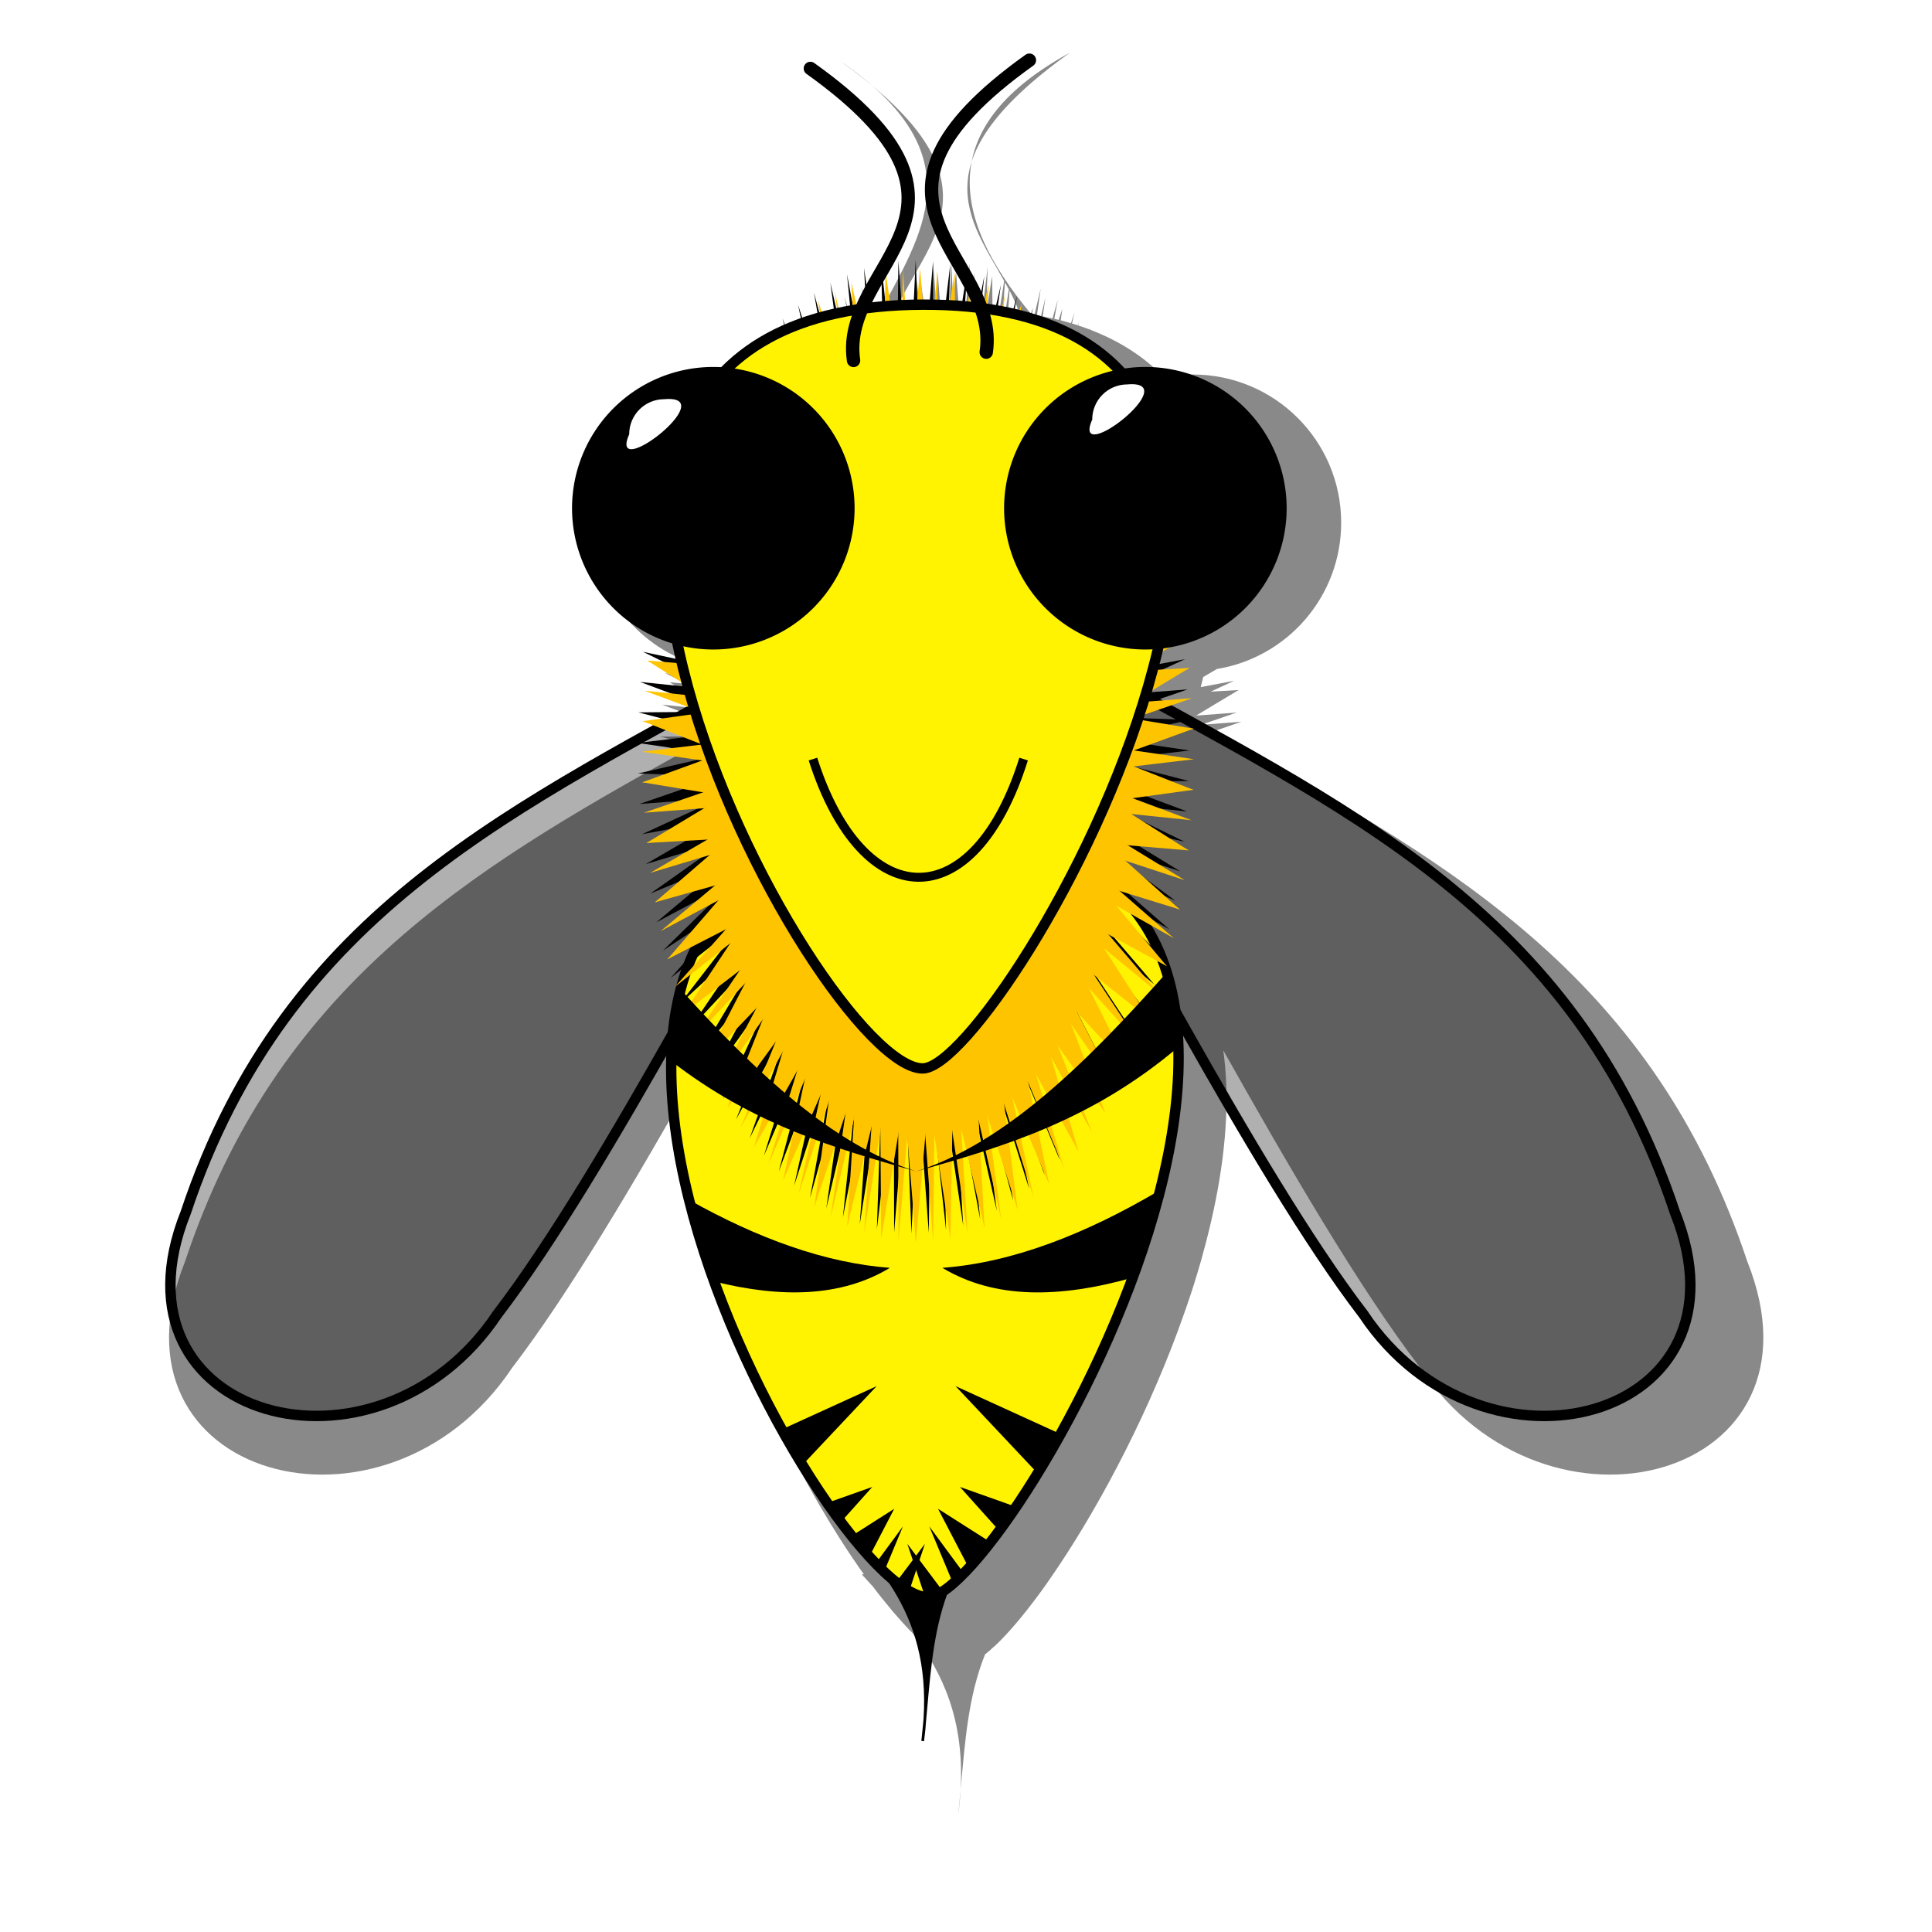 <?xml version="1.0" encoding="UTF-8" standalone="no"?>
<!-- Created with Inkscape (http://www.inkscape.org/) -->

<svg
   xmlns:dc="http://purl.org/dc/elements/1.1/"
   xmlns:cc="http://creativecommons.org/ns#"
   xmlns:rdf="http://www.w3.org/1999/02/22-rdf-syntax-ns#"
   xmlns:svg="http://www.w3.org/2000/svg"
   xmlns="http://www.w3.org/2000/svg"
   xmlns:xlink="http://www.w3.org/1999/xlink"
   xmlns:sodipodi="http://sodipodi.sourceforge.net/DTD/sodipodi-0.dtd"
   xmlns:inkscape="http://www.inkscape.org/namespaces/inkscape"
   height="325pt"
   id="svg1"
   inkscape:version="0.48.4 r9939"
   sodipodi:docname="beebutton.svg"
   sodipodi:version="0.32"
   width="325pt"
   version="1.1"
   inkscape:export-filename="C:\Users\Brittany\Desktop\Jesses Folder\waxwild\combbutton.png"
   inkscape:export-xdpi="57.810955"
   inkscape:export-ydpi="57.810955">
  <defs
     id="defs3">
    <linearGradient
       id="linearGradient4580">
      <stop
         id="stop4582"
         offset="0"
         style="stop-color:#000000;stop-opacity:0.473;" />
      <stop
         id="stop4584"
         offset="1"
         style="stop-color:#000000;stop-opacity:0;" />
    </linearGradient>
    <linearGradient
       id="linearGradient4568">
      <stop
         style="stop-color:#000000;stop-opacity:0.691;"
         offset="0"
         id="stop4570" />
      <stop
         style="stop-color:#ffffff;stop-opacity:1"
         offset="1"
         id="stop4572" />
    </linearGradient>
    <linearGradient
       id="linearGradient4490">
      <stop
         id="stop4492"
         offset="0"
         style="stop-color:#ffbf00;stop-opacity:1;" />
      <stop
         style="stop-color:#d7ec00;stop-opacity:1;"
         offset="0.241"
         id="stop4494" />
      <stop
         style="stop-color:#ffa700;stop-opacity:1;"
         offset="0.504"
         id="stop4496" />
      <stop
         style="stop-color:#feff00;stop-opacity:1;"
         offset="0.785"
         id="stop4498" />
      <stop
         id="stop4500"
         offset="1"
         style="stop-color:#ffb600;stop-opacity:1;" />
    </linearGradient>
    <linearGradient
       id="linearGradient4472">
      <stop
         style="stop-color:#eaff00;stop-opacity:1;"
         offset="0"
         id="stop4474" />
      <stop
         id="stop4484"
         offset="0.241"
         style="stop-color:#8c5100;stop-opacity:1;" />
      <stop
         id="stop4482"
         offset="0.504"
         style="stop-color:#fffa00;stop-opacity:1;" />
      <stop
         id="stop4480"
         offset="0.785"
         style="stop-color:#8b5000;stop-opacity:1;" />
      <stop
         style="stop-color:#ecff00;stop-opacity:1;"
         offset="1"
         id="stop4476" />
    </linearGradient>
    <linearGradient
       id="linearGradient1702">
      <stop
         id="stop1703"
         offset="0"
         style="stop-color:#ffffff;stop-opacity:0.691;" />
      <stop
         id="stop1704"
         offset="1"
         style="stop-color:#ffffff;stop-opacity:0;" />
    </linearGradient>
    <linearGradient
       id="linearGradient1697">
      <stop
         id="stop1698"
         offset="0"
         style="stop-color:#ff8100;stop-opacity:1;" />
      <stop
         id="stop1699"
         offset="1"
         style="stop-color:#764307;stop-opacity:1;" />
    </linearGradient>
    <radialGradient
       cx="522.895"
       cy="481.866"
       fx="522.899"
       fy="473.033"
       gradientUnits="userSpaceOnUse"
       id="radialGradient1706"
       inkscape:collect="always"
       r="15.301"
       xlink:href="#linearGradient1702" />
    <linearGradient
       id="linearGradient3763">
      <stop
         style="stop-color:#ffffff;stop-opacity:1;"
         offset="0"
         id="stop3765" />
      <stop
         style="stop-color:#000000;stop-opacity:1;"
         offset="1"
         id="stop3767" />
    </linearGradient>
    <linearGradient
       id="linearGradient4455">
      <stop
         style="stop-color:#ffffff;stop-opacity:1;"
         offset="0"
         id="stop4457" />
      <stop
         style="stop-color:#000000;stop-opacity:1;"
         offset="1"
         id="stop4459" />
    </linearGradient>
    <filter
       inkscape:collect="always"
       id="filter6926">
      <feGaussianBlur
         inkscape:collect="always"
         stdDeviation="1.505"
         id="feGaussianBlur6928" />
    </filter>
    <linearGradient
       inkscape:collect="always"
       xlink:href="#linearGradient4472"
       id="linearGradient4812"
       gradientUnits="userSpaceOnUse"
       gradientTransform="translate(32.574,-12.012)"
       x1="-137.98"
       y1="105.961"
       x2="-118.08"
       y2="106.063" />
    <linearGradient
       inkscape:collect="always"
       xlink:href="#linearGradient4580"
       id="linearGradient4814"
       gradientUnits="userSpaceOnUse"
       gradientTransform="translate(0.144,0)"
       x1="-113.078"
       y1="95.591"
       x2="-115.021"
       y2="94.584" />
    <linearGradient
       inkscape:collect="always"
       xlink:href="#linearGradient1702"
       id="linearGradient4816"
       gradientUnits="userSpaceOnUse"
       x1="-119.268"
       y1="93.108"
       x2="-116.317"
       y2="94.692" />
    <linearGradient
       inkscape:collect="always"
       xlink:href="#linearGradient4580"
       id="linearGradient4818"
       gradientUnits="userSpaceOnUse"
       gradientTransform="translate(0.144,0)"
       x1="-113.078"
       y1="95.591"
       x2="-115.021"
       y2="94.584" />
    <linearGradient
       inkscape:collect="always"
       xlink:href="#linearGradient4580"
       id="linearGradient4820"
       gradientUnits="userSpaceOnUse"
       gradientTransform="translate(0.144,0)"
       x1="-113.078"
       y1="95.591"
       x2="-115.021"
       y2="94.584" />
    <linearGradient
       inkscape:collect="always"
       xlink:href="#linearGradient1702"
       id="linearGradient4822"
       gradientUnits="userSpaceOnUse"
       x1="-119.268"
       y1="93.108"
       x2="-116.317"
       y2="94.692" />
    <linearGradient
       inkscape:collect="always"
       xlink:href="#linearGradient4580"
       id="linearGradient4824"
       gradientUnits="userSpaceOnUse"
       gradientTransform="translate(0.144,0)"
       x1="-113.078"
       y1="95.591"
       x2="-115.021"
       y2="94.584" />
    <linearGradient
       inkscape:collect="always"
       xlink:href="#linearGradient4580"
       id="linearGradient4826"
       gradientUnits="userSpaceOnUse"
       gradientTransform="translate(0.144,0)"
       x1="-113.078"
       y1="95.591"
       x2="-115.021"
       y2="94.584" />
    <linearGradient
       inkscape:collect="always"
       xlink:href="#linearGradient1702"
       id="linearGradient4828"
       gradientUnits="userSpaceOnUse"
       x1="-119.268"
       y1="93.108"
       x2="-116.317"
       y2="94.692" />
    <linearGradient
       inkscape:collect="always"
       xlink:href="#linearGradient4580"
       id="linearGradient4830"
       gradientUnits="userSpaceOnUse"
       gradientTransform="translate(0.144,0)"
       x1="-113.078"
       y1="95.591"
       x2="-115.021"
       y2="94.584" />
    <linearGradient
       inkscape:collect="always"
       xlink:href="#linearGradient4472"
       id="linearGradient4832"
       gradientUnits="userSpaceOnUse"
       gradientTransform="translate(32.574,-12.012)"
       x1="-137.98"
       y1="105.961"
       x2="-118.08"
       y2="106.063" />
    <linearGradient
       inkscape:collect="always"
       xlink:href="#linearGradient4580"
       id="linearGradient4834"
       gradientUnits="userSpaceOnUse"
       gradientTransform="translate(0.144,0)"
       x1="-113.078"
       y1="95.591"
       x2="-115.021"
       y2="94.584" />
    <linearGradient
       inkscape:collect="always"
       xlink:href="#linearGradient1702"
       id="linearGradient4836"
       gradientUnits="userSpaceOnUse"
       x1="-119.268"
       y1="93.108"
       x2="-116.317"
       y2="94.692" />
    <linearGradient
       inkscape:collect="always"
       xlink:href="#linearGradient4580"
       id="linearGradient4838"
       gradientUnits="userSpaceOnUse"
       gradientTransform="translate(0.144,0)"
       x1="-113.078"
       y1="95.591"
       x2="-115.021"
       y2="94.584" />
    <linearGradient
       inkscape:collect="always"
       xlink:href="#linearGradient4580"
       id="linearGradient4840"
       gradientUnits="userSpaceOnUse"
       gradientTransform="translate(0.144,0)"
       x1="-113.078"
       y1="95.591"
       x2="-115.021"
       y2="94.584" />
    <linearGradient
       inkscape:collect="always"
       xlink:href="#linearGradient1702"
       id="linearGradient4842"
       gradientUnits="userSpaceOnUse"
       x1="-119.268"
       y1="93.108"
       x2="-116.317"
       y2="94.692" />
    <linearGradient
       inkscape:collect="always"
       xlink:href="#linearGradient4580"
       id="linearGradient4844"
       gradientUnits="userSpaceOnUse"
       gradientTransform="translate(0.144,0)"
       x1="-113.078"
       y1="95.591"
       x2="-115.021"
       y2="94.584" />
    <linearGradient
       inkscape:collect="always"
       xlink:href="#linearGradient4580"
       id="linearGradient4846"
       gradientUnits="userSpaceOnUse"
       gradientTransform="translate(0.144,0)"
       x1="-113.078"
       y1="95.591"
       x2="-115.021"
       y2="94.584" />
    <linearGradient
       inkscape:collect="always"
       xlink:href="#linearGradient1702"
       id="linearGradient4848"
       gradientUnits="userSpaceOnUse"
       x1="-119.268"
       y1="93.108"
       x2="-116.317"
       y2="94.692" />
    <linearGradient
       inkscape:collect="always"
       xlink:href="#linearGradient4580"
       id="linearGradient4850"
       gradientUnits="userSpaceOnUse"
       gradientTransform="translate(0.144,0)"
       x1="-113.078"
       y1="95.591"
       x2="-115.021"
       y2="94.584" />
    <linearGradient
       inkscape:collect="always"
       xlink:href="#linearGradient4472"
       id="linearGradient4852"
       gradientUnits="userSpaceOnUse"
       gradientTransform="matrix(0.421,0,0,2,-121.049,-117.18)"
       x1="-276.889"
       y1="104.518"
       x2="-9.873"
       y2="104.518" />
    <linearGradient
       inkscape:collect="always"
       xlink:href="#linearGradient4490"
       id="linearGradient4854"
       gradientUnits="userSpaceOnUse"
       gradientTransform="matrix(0.421,0,0,1.321,-121.049,-68.719)"
       x1="-276.889"
       y1="104.518"
       x2="-9.873"
       y2="104.518" />
    <linearGradient
       inkscape:collect="always"
       xlink:href="#linearGradient4472"
       id="linearGradient4856"
       gradientUnits="userSpaceOnUse"
       gradientTransform="translate(32.574,-12.012)"
       x1="-137.98"
       y1="105.961"
       x2="-118.08"
       y2="106.063" />
    <linearGradient
       inkscape:collect="always"
       xlink:href="#linearGradient4580"
       id="linearGradient4858"
       gradientUnits="userSpaceOnUse"
       gradientTransform="translate(0.144,0)"
       x1="-113.078"
       y1="95.591"
       x2="-115.021"
       y2="94.584" />
    <linearGradient
       inkscape:collect="always"
       xlink:href="#linearGradient1702"
       id="linearGradient4860"
       gradientUnits="userSpaceOnUse"
       x1="-119.268"
       y1="93.108"
       x2="-116.317"
       y2="94.692" />
    <linearGradient
       inkscape:collect="always"
       xlink:href="#linearGradient4580"
       id="linearGradient4862"
       gradientUnits="userSpaceOnUse"
       gradientTransform="translate(0.144,0)"
       x1="-113.078"
       y1="95.591"
       x2="-115.021"
       y2="94.584" />
    <linearGradient
       inkscape:collect="always"
       xlink:href="#linearGradient4580"
       id="linearGradient4864"
       gradientUnits="userSpaceOnUse"
       gradientTransform="translate(0.144,0)"
       x1="-113.078"
       y1="95.591"
       x2="-115.021"
       y2="94.584" />
    <linearGradient
       inkscape:collect="always"
       xlink:href="#linearGradient1702"
       id="linearGradient4866"
       gradientUnits="userSpaceOnUse"
       x1="-119.268"
       y1="93.108"
       x2="-116.317"
       y2="94.692" />
    <linearGradient
       inkscape:collect="always"
       xlink:href="#linearGradient4580"
       id="linearGradient4868"
       gradientUnits="userSpaceOnUse"
       gradientTransform="translate(0.144,0)"
       x1="-113.078"
       y1="95.591"
       x2="-115.021"
       y2="94.584" />
    <linearGradient
       inkscape:collect="always"
       xlink:href="#linearGradient4580"
       id="linearGradient4870"
       gradientUnits="userSpaceOnUse"
       gradientTransform="translate(0.144,0)"
       x1="-113.078"
       y1="95.591"
       x2="-115.021"
       y2="94.584" />
    <linearGradient
       inkscape:collect="always"
       xlink:href="#linearGradient1702"
       id="linearGradient4872"
       gradientUnits="userSpaceOnUse"
       x1="-119.268"
       y1="93.108"
       x2="-116.317"
       y2="94.692" />
    <linearGradient
       inkscape:collect="always"
       xlink:href="#linearGradient4580"
       id="linearGradient4874"
       gradientUnits="userSpaceOnUse"
       gradientTransform="translate(0.144,0)"
       x1="-113.078"
       y1="95.591"
       x2="-115.021"
       y2="94.584" />
    <filter
       id="filter7067"
       inkscape:label="Neon"
       inkscape:menu="Bevels"
       inkscape:menu-tooltip="Neon light effect"
       x="-0.25"
       y="-0.25"
       width="1.5"
       height="1.5"
       color-interpolation-filters="sRGB">
      <feGaussianBlur
         id="feGaussianBlur7069"
         stdDeviation="19.954"
         result="result1" />
      <feComposite
         id="feComposite7071"
         in2="result1"
         in="result1"
         result="result4"
         operator="in" />
      <feGaussianBlur
         id="feGaussianBlur7073"
         stdDeviation="7"
         result="result6"
         in="result4" />
      <feComposite
         id="feComposite7075"
         in2="result4"
         operator="over"
         in="result6"
         result="result8" />
      <feComposite
         id="feComposite7077"
         in2="result8"
         operator="in"
         result="fbSourceGraphic"
         in="result6" />
      <feSpecularLighting
         id="feSpecularLighting7079"
         specularExponent="45"
         specularConstant="2"
         surfaceScale="2.5"
         lighting-color="#ffffff"
         result="result1"
         in="fbSourceGraphic">
        <fePointLight
           id="fePointLight7081"
           z="20000"
           y="-10000"
           x="-5000" />
      </feSpecularLighting>
      <feComposite
         id="feComposite7083"
         in2="fbSourceGraphic"
         operator="in"
         result="result2"
         in="result1" />
      <feComposite
         id="feComposite7085"
         in2="result2"
         k3="1.5"
         k2="1.2"
         operator="arithmetic"
         result="result4"
         in="fbSourceGraphic"
         k1="0"
         k4="0" />
      <feComposite
         id="feComposite7087"
         in2="result4"
         operator="over"
         result="result9" />
      <feBlend
         id="feBlend7089"
         in2="result9"
         mode="screen" />
    </filter>
    <filter
       id="filter3024"
       inkscape:label="3D marble"
       inkscape:menu="Materials"
       inkscape:menu-tooltip="3D warped marble texture"
       height="1.5"
       y="-0.25"
       width="1.5"
       x="-0.25"
       color-interpolation-filters="sRGB">
      <feGaussianBlur
         id="feGaussianBlur3026"
         stdDeviation="20"
         result="result8" />
      <feTurbulence
         id="feTurbulence3028"
         seed="50"
         result="result7"
         type="turbulence"
         numOctaves="7"
         baseFrequency="0.01 0.01" />
      <feColorMatrix
         id="feColorMatrix3030"
         result="result5"
         values="1 0 0 0 0 0 1 0 0 0 0 0 1 0 0 0 0 0 1.4 0 " />
      <feComposite
         id="feComposite3032"
         in2="result8"
         result="result6"
         in="result5"
         operator="in" />
      <feDisplacementMap
         id="feDisplacementMap3034"
         in2="result6"
         in="result5"
         xChannelSelector="A"
         yChannelSelector="A"
         scale="100"
         result="result4" />
      <feFlood
         id="feFlood3036"
         in="result4"
         flood-opacity="1"
         flood-color="rgb(224,224,224)"
         result="result9" />
      <feComposite
         id="feComposite3038"
         in2="result4"
         result="result2"
         operator="atop" />
      <feComposite
         id="feComposite3040"
         in2="SourceGraphic"
         in="result2"
         operator="atop"
         result="result9" />
      <feBlend
         id="feBlend3042"
         in2="result9"
         result="fbSourceGraphic"
         mode="darken" />
      <feGaussianBlur
         id="feGaussianBlur3044"
         stdDeviation="5"
         in="fbSourceGraphic"
         result="result0" />
      <feSpecularLighting
         id="feSpecularLighting3046"
         in="result0"
         result="result1"
         lighting-color="#ffffff"
         surfaceScale="8"
         specularConstant="0.8"
         specularExponent="30">
        <feDistantLight
           id="feDistantLight3048"
           elevation="55"
           azimuth="235" />
      </feSpecularLighting>
      <feComposite
         id="feComposite3050"
         in2="fbSourceGraphic"
         in="result1"
         result="result2"
         operator="in" />
      <feComposite
         id="feComposite3052"
         in2="result2"
         in="fbSourceGraphic"
         result="result4"
         operator="arithmetic"
         k2="1"
         k3="1"
         k1="0"
         k4="0" />
    </filter>
    <filter
       id="filter5861"
       inkscape:label="3D marble"
       inkscape:menu="Materials"
       inkscape:menu-tooltip="3D warped marble texture"
       height="1.5"
       y="-0.25"
       width="1.5"
       x="-0.25"
       color-interpolation-filters="sRGB">
      <feGaussianBlur
         id="feGaussianBlur5863"
         stdDeviation="20"
         result="result8" />
      <feTurbulence
         id="feTurbulence5865"
         seed="50"
         result="result7"
         type="turbulence"
         numOctaves="7"
         baseFrequency="0.01 0.01" />
      <feColorMatrix
         id="feColorMatrix5867"
         result="result5"
         values="1 0 0 0 0 0 1 0 0 0 0 0 1 0 0 0 0 0 1.4 0 " />
      <feComposite
         id="feComposite5869"
         in2="result8"
         result="result6"
         in="result5"
         operator="in" />
      <feDisplacementMap
         id="feDisplacementMap5871"
         in2="result6"
         in="result5"
         xChannelSelector="A"
         yChannelSelector="A"
         scale="100"
         result="result4" />
      <feFlood
         id="feFlood5873"
         in="result4"
         flood-opacity="1"
         flood-color="rgb(224,224,224)"
         result="result9" />
      <feComposite
         id="feComposite5875"
         in2="result4"
         result="result2"
         operator="atop" />
      <feComposite
         id="feComposite5877"
         in2="SourceGraphic"
         in="result2"
         operator="atop"
         result="result9" />
      <feBlend
         id="feBlend5879"
         in2="result9"
         result="fbSourceGraphic"
         mode="darken" />
      <feGaussianBlur
         id="feGaussianBlur5881"
         stdDeviation="5"
         in="fbSourceGraphic"
         result="result0" />
      <feSpecularLighting
         id="feSpecularLighting5883"
         in="result0"
         result="result1"
         lighting-color="#ffffff"
         surfaceScale="8"
         specularConstant="0.8"
         specularExponent="30">
        <feDistantLight
           id="feDistantLight5885"
           elevation="55"
           azimuth="235" />
      </feSpecularLighting>
      <feComposite
         id="feComposite5887"
         in2="fbSourceGraphic"
         in="result1"
         result="result2"
         operator="in" />
      <feComposite
         id="feComposite5889"
         in2="result2"
         in="fbSourceGraphic"
         result="result4"
         operator="arithmetic"
         k2="1"
         k3="1"
         k1="0"
         k4="0" />
    </filter>
    <filter
       id="filter5891"
       inkscape:label="3D marble"
       inkscape:menu="Materials"
       inkscape:menu-tooltip="3D warped marble texture"
       height="1.5"
       y="-0.25"
       width="1.5"
       x="-0.25"
       color-interpolation-filters="sRGB">
      <feGaussianBlur
         id="feGaussianBlur5893"
         stdDeviation="20"
         result="result8" />
      <feTurbulence
         id="feTurbulence5895"
         seed="50"
         result="result7"
         type="turbulence"
         numOctaves="7"
         baseFrequency="0.01 0.01" />
      <feColorMatrix
         id="feColorMatrix5897"
         result="result5"
         values="1 0 0 0 0 0 1 0 0 0 0 0 1 0 0 0 0 0 1.4 0 " />
      <feComposite
         id="feComposite5899"
         in2="result8"
         result="result6"
         in="result5"
         operator="in" />
      <feDisplacementMap
         id="feDisplacementMap5901"
         in2="result6"
         in="result5"
         xChannelSelector="A"
         yChannelSelector="A"
         scale="100"
         result="result4" />
      <feFlood
         id="feFlood5903"
         in="result4"
         flood-opacity="1"
         flood-color="rgb(224,224,224)"
         result="result9" />
      <feComposite
         id="feComposite5905"
         in2="result4"
         result="result2"
         operator="atop" />
      <feComposite
         id="feComposite5907"
         in2="SourceGraphic"
         in="result2"
         operator="atop"
         result="result9" />
      <feBlend
         id="feBlend5909"
         in2="result9"
         result="fbSourceGraphic"
         mode="darken" />
      <feGaussianBlur
         id="feGaussianBlur5911"
         stdDeviation="5"
         in="fbSourceGraphic"
         result="result0" />
      <feSpecularLighting
         id="feSpecularLighting5913"
         in="result0"
         result="result1"
         lighting-color="#ffffff"
         surfaceScale="8"
         specularConstant="0.8"
         specularExponent="30">
        <feDistantLight
           id="feDistantLight5915"
           elevation="55"
           azimuth="235" />
      </feSpecularLighting>
      <feComposite
         id="feComposite5917"
         in2="fbSourceGraphic"
         in="result1"
         result="result2"
         operator="in" />
      <feComposite
         id="feComposite5919"
         in2="result2"
         in="fbSourceGraphic"
         result="result4"
         operator="arithmetic"
         k2="1"
         k3="1"
         k1="0"
         k4="0" />
    </filter>
    <filter
       id="filter5921"
       inkscape:label="3D marble"
       inkscape:menu="Materials"
       inkscape:menu-tooltip="3D warped marble texture"
       height="1.5"
       y="-0.25"
       width="1.5"
       x="-0.25"
       color-interpolation-filters="sRGB">
      <feGaussianBlur
         id="feGaussianBlur5923"
         stdDeviation="20"
         result="result8" />
      <feTurbulence
         id="feTurbulence5925"
         seed="50"
         result="result7"
         type="turbulence"
         numOctaves="7"
         baseFrequency="0.01 0.01" />
      <feColorMatrix
         id="feColorMatrix5927"
         result="result5"
         values="1 0 0 0 0 0 1 0 0 0 0 0 1 0 0 0 0 0 1.4 0 " />
      <feComposite
         id="feComposite5929"
         in2="result8"
         result="result6"
         in="result5"
         operator="in" />
      <feDisplacementMap
         id="feDisplacementMap5931"
         in2="result6"
         in="result5"
         xChannelSelector="A"
         yChannelSelector="A"
         scale="100"
         result="result4" />
      <feFlood
         id="feFlood5933"
         in="result4"
         flood-opacity="1"
         flood-color="rgb(224,224,224)"
         result="result9" />
      <feComposite
         id="feComposite5935"
         in2="result4"
         result="result2"
         operator="atop" />
      <feComposite
         id="feComposite5937"
         in2="SourceGraphic"
         in="result2"
         operator="atop"
         result="result9" />
      <feBlend
         id="feBlend5939"
         in2="result9"
         result="fbSourceGraphic"
         mode="darken" />
      <feGaussianBlur
         id="feGaussianBlur5941"
         stdDeviation="5"
         in="fbSourceGraphic"
         result="result0" />
      <feSpecularLighting
         id="feSpecularLighting5943"
         in="result0"
         result="result1"
         lighting-color="#ffffff"
         surfaceScale="8"
         specularConstant="0.8"
         specularExponent="30">
        <feDistantLight
           id="feDistantLight5945"
           elevation="55"
           azimuth="235" />
      </feSpecularLighting>
      <feComposite
         id="feComposite5947"
         in2="fbSourceGraphic"
         in="result1"
         result="result2"
         operator="in" />
      <feComposite
         id="feComposite5949"
         in2="result2"
         in="fbSourceGraphic"
         result="result4"
         operator="arithmetic"
         k2="1"
         k3="1"
         k1="0"
         k4="0" />
    </filter>
    <filter
       id="filter5951"
       inkscape:label="3D marble"
       inkscape:menu="Materials"
       inkscape:menu-tooltip="3D warped marble texture"
       height="1.5"
       y="-0.25"
       width="1.5"
       x="-0.25"
       color-interpolation-filters="sRGB">
      <feGaussianBlur
         id="feGaussianBlur5953"
         stdDeviation="20"
         result="result8" />
      <feTurbulence
         id="feTurbulence5955"
         seed="50"
         result="result7"
         type="turbulence"
         numOctaves="7"
         baseFrequency="0.01 0.01" />
      <feColorMatrix
         id="feColorMatrix5957"
         result="result5"
         values="1 0 0 0 0 0 1 0 0 0 0 0 1 0 0 0 0 0 1.4 0 " />
      <feComposite
         id="feComposite5959"
         in2="result8"
         result="result6"
         in="result5"
         operator="in" />
      <feDisplacementMap
         id="feDisplacementMap5961"
         in2="result6"
         in="result5"
         xChannelSelector="A"
         yChannelSelector="A"
         scale="100"
         result="result4" />
      <feFlood
         id="feFlood5963"
         in="result4"
         flood-opacity="1"
         flood-color="rgb(224,224,224)"
         result="result9" />
      <feComposite
         id="feComposite5965"
         in2="result4"
         result="result2"
         operator="atop" />
      <feComposite
         id="feComposite5967"
         in2="SourceGraphic"
         in="result2"
         operator="atop"
         result="result9" />
      <feBlend
         id="feBlend5969"
         in2="result9"
         result="fbSourceGraphic"
         mode="darken" />
      <feGaussianBlur
         id="feGaussianBlur5971"
         stdDeviation="5"
         in="fbSourceGraphic"
         result="result0" />
      <feSpecularLighting
         id="feSpecularLighting5973"
         in="result0"
         result="result1"
         lighting-color="#ffffff"
         surfaceScale="8"
         specularConstant="0.8"
         specularExponent="30">
        <feDistantLight
           id="feDistantLight5975"
           elevation="55"
           azimuth="235" />
      </feSpecularLighting>
      <feComposite
         id="feComposite5977"
         in2="fbSourceGraphic"
         in="result1"
         result="result2"
         operator="in" />
      <feComposite
         id="feComposite5979"
         in2="result2"
         in="fbSourceGraphic"
         result="result4"
         operator="arithmetic"
         k2="1"
         k3="1"
         k1="0"
         k4="0" />
    </filter>
    <filter
       id="filter5981"
       inkscape:label="3D marble"
       inkscape:menu="Materials"
       inkscape:menu-tooltip="3D warped marble texture"
       height="1.5"
       y="-0.25"
       width="1.5"
       x="-0.25"
       color-interpolation-filters="sRGB">
      <feGaussianBlur
         id="feGaussianBlur5983"
         stdDeviation="20"
         result="result8" />
      <feTurbulence
         id="feTurbulence5985"
         seed="50"
         result="result7"
         type="turbulence"
         numOctaves="7"
         baseFrequency="0.01 0.01" />
      <feColorMatrix
         id="feColorMatrix5987"
         result="result5"
         values="1 0 0 0 0 0 1 0 0 0 0 0 1 0 0 0 0 0 1.4 0 " />
      <feComposite
         id="feComposite5989"
         in2="result8"
         result="result6"
         in="result5"
         operator="in" />
      <feDisplacementMap
         id="feDisplacementMap5991"
         in2="result6"
         in="result5"
         xChannelSelector="A"
         yChannelSelector="A"
         scale="100"
         result="result4" />
      <feFlood
         id="feFlood5993"
         in="result4"
         flood-opacity="1"
         flood-color="rgb(224,224,224)"
         result="result9" />
      <feComposite
         id="feComposite5995"
         in2="result4"
         result="result2"
         operator="atop" />
      <feComposite
         id="feComposite5997"
         in2="SourceGraphic"
         in="result2"
         operator="atop"
         result="result9" />
      <feBlend
         id="feBlend5999"
         in2="result9"
         result="fbSourceGraphic"
         mode="darken" />
      <feGaussianBlur
         id="feGaussianBlur6001"
         stdDeviation="5"
         in="fbSourceGraphic"
         result="result0" />
      <feSpecularLighting
         id="feSpecularLighting6003"
         in="result0"
         result="result1"
         lighting-color="#ffffff"
         surfaceScale="8"
         specularConstant="0.8"
         specularExponent="30">
        <feDistantLight
           id="feDistantLight6005"
           elevation="55"
           azimuth="235" />
      </feSpecularLighting>
      <feComposite
         id="feComposite6007"
         in2="fbSourceGraphic"
         in="result1"
         result="result2"
         operator="in" />
      <feComposite
         id="feComposite6009"
         in2="result2"
         in="fbSourceGraphic"
         result="result4"
         operator="arithmetic"
         k2="1"
         k3="1"
         k1="0"
         k4="0" />
    </filter>
    <filter
       id="filter6011"
       inkscape:label="3D marble"
       inkscape:menu="Materials"
       inkscape:menu-tooltip="3D warped marble texture"
       height="1.5"
       y="-0.25"
       width="1.5"
       x="-0.25"
       color-interpolation-filters="sRGB">
      <feGaussianBlur
         id="feGaussianBlur6013"
         stdDeviation="20"
         result="result8" />
      <feTurbulence
         id="feTurbulence6015"
         seed="50"
         result="result7"
         type="turbulence"
         numOctaves="7"
         baseFrequency="0.01 0.01" />
      <feColorMatrix
         id="feColorMatrix6017"
         result="result5"
         values="1 0 0 0 0 0 1 0 0 0 0 0 1 0 0 0 0 0 1.4 0 " />
      <feComposite
         id="feComposite6019"
         in2="result8"
         result="result6"
         in="result5"
         operator="in" />
      <feDisplacementMap
         id="feDisplacementMap6021"
         in2="result6"
         in="result5"
         xChannelSelector="A"
         yChannelSelector="A"
         scale="100"
         result="result4" />
      <feFlood
         id="feFlood6023"
         in="result4"
         flood-opacity="1"
         flood-color="rgb(224,224,224)"
         result="result9" />
      <feComposite
         id="feComposite6025"
         in2="result4"
         result="result2"
         operator="atop" />
      <feComposite
         id="feComposite6027"
         in2="SourceGraphic"
         in="result2"
         operator="atop"
         result="result9" />
      <feBlend
         id="feBlend6029"
         in2="result9"
         result="fbSourceGraphic"
         mode="darken" />
      <feGaussianBlur
         id="feGaussianBlur6031"
         stdDeviation="5"
         in="fbSourceGraphic"
         result="result0" />
      <feSpecularLighting
         id="feSpecularLighting6033"
         in="result0"
         result="result1"
         lighting-color="#ffffff"
         surfaceScale="8"
         specularConstant="0.8"
         specularExponent="30">
        <feDistantLight
           id="feDistantLight6035"
           elevation="55"
           azimuth="235" />
      </feSpecularLighting>
      <feComposite
         id="feComposite6037"
         in2="fbSourceGraphic"
         in="result1"
         result="result2"
         operator="in" />
      <feComposite
         id="feComposite6039"
         in2="result2"
         in="fbSourceGraphic"
         result="result4"
         operator="arithmetic"
         k2="1"
         k3="1"
         k1="0"
         k4="0" />
    </filter>
    <filter
       id="filter6041"
       inkscape:label="3D marble"
       inkscape:menu="Materials"
       inkscape:menu-tooltip="3D warped marble texture"
       height="1.5"
       y="-0.25"
       width="1.5"
       x="-0.25"
       color-interpolation-filters="sRGB">
      <feGaussianBlur
         id="feGaussianBlur6043"
         stdDeviation="20"
         result="result8" />
      <feTurbulence
         id="feTurbulence6045"
         seed="50"
         result="result7"
         type="turbulence"
         numOctaves="7"
         baseFrequency="0.01 0.01" />
      <feColorMatrix
         id="feColorMatrix6047"
         result="result5"
         values="1 0 0 0 0 0 1 0 0 0 0 0 1 0 0 0 0 0 1.4 0 " />
      <feComposite
         id="feComposite6049"
         in2="result8"
         result="result6"
         in="result5"
         operator="in" />
      <feDisplacementMap
         id="feDisplacementMap6051"
         in2="result6"
         in="result5"
         xChannelSelector="A"
         yChannelSelector="A"
         scale="100"
         result="result4" />
      <feFlood
         id="feFlood6053"
         in="result4"
         flood-opacity="1"
         flood-color="rgb(224,224,224)"
         result="result9" />
      <feComposite
         id="feComposite6055"
         in2="result4"
         result="result2"
         operator="atop" />
      <feComposite
         id="feComposite6057"
         in2="SourceGraphic"
         in="result2"
         operator="atop"
         result="result9" />
      <feBlend
         id="feBlend6059"
         in2="result9"
         result="fbSourceGraphic"
         mode="darken" />
      <feGaussianBlur
         id="feGaussianBlur6061"
         stdDeviation="5"
         in="fbSourceGraphic"
         result="result0" />
      <feSpecularLighting
         id="feSpecularLighting6063"
         in="result0"
         result="result1"
         lighting-color="#ffffff"
         surfaceScale="8"
         specularConstant="0.8"
         specularExponent="30">
        <feDistantLight
           id="feDistantLight6065"
           elevation="55"
           azimuth="235" />
      </feSpecularLighting>
      <feComposite
         id="feComposite6067"
         in2="fbSourceGraphic"
         in="result1"
         result="result2"
         operator="in" />
      <feComposite
         id="feComposite6069"
         in2="result2"
         in="fbSourceGraphic"
         result="result4"
         operator="arithmetic"
         k2="1"
         k3="1"
         k1="0"
         k4="0" />
    </filter>
    <filter
       id="filter6071"
       inkscape:label="3D marble"
       inkscape:menu="Materials"
       inkscape:menu-tooltip="3D warped marble texture"
       height="1.5"
       y="-0.25"
       width="1.5"
       x="-0.25"
       color-interpolation-filters="sRGB">
      <feGaussianBlur
         id="feGaussianBlur6073"
         stdDeviation="20"
         result="result8" />
      <feTurbulence
         id="feTurbulence6075"
         seed="50"
         result="result7"
         type="turbulence"
         numOctaves="7"
         baseFrequency="0.01 0.01" />
      <feColorMatrix
         id="feColorMatrix6077"
         result="result5"
         values="1 0 0 0 0 0 1 0 0 0 0 0 1 0 0 0 0 0 1.4 0 " />
      <feComposite
         id="feComposite6079"
         in2="result8"
         result="result6"
         in="result5"
         operator="in" />
      <feDisplacementMap
         id="feDisplacementMap6081"
         in2="result6"
         in="result5"
         xChannelSelector="A"
         yChannelSelector="A"
         scale="100"
         result="result4" />
      <feFlood
         id="feFlood6083"
         in="result4"
         flood-opacity="1"
         flood-color="rgb(224,224,224)"
         result="result9" />
      <feComposite
         id="feComposite6085"
         in2="result4"
         result="result2"
         operator="atop" />
      <feComposite
         id="feComposite6087"
         in2="SourceGraphic"
         in="result2"
         operator="atop"
         result="result9" />
      <feBlend
         id="feBlend6089"
         in2="result9"
         result="fbSourceGraphic"
         mode="darken" />
      <feGaussianBlur
         id="feGaussianBlur6091"
         stdDeviation="5"
         in="fbSourceGraphic"
         result="result0" />
      <feSpecularLighting
         id="feSpecularLighting6093"
         in="result0"
         result="result1"
         lighting-color="#ffffff"
         surfaceScale="8"
         specularConstant="0.8"
         specularExponent="30">
        <feDistantLight
           id="feDistantLight6095"
           elevation="55"
           azimuth="235" />
      </feSpecularLighting>
      <feComposite
         id="feComposite6097"
         in2="fbSourceGraphic"
         in="result1"
         result="result2"
         operator="in" />
      <feComposite
         id="feComposite6099"
         in2="result2"
         in="fbSourceGraphic"
         result="result4"
         operator="arithmetic"
         k2="1"
         k3="1"
         k1="0"
         k4="0" />
    </filter>
    <filter
       id="filter6101"
       inkscape:label="Neon"
       inkscape:menu="Bevels"
       inkscape:menu-tooltip="Neon light effect"
       x="-0.25"
       y="-0.25"
       width="1.5"
       height="1.5"
       color-interpolation-filters="sRGB">
      <feGaussianBlur
         id="feGaussianBlur6103"
         stdDeviation="19.954"
         result="result1" />
      <feComposite
         id="feComposite6105"
         in2="result1"
         in="result1"
         result="result4"
         operator="in" />
      <feGaussianBlur
         id="feGaussianBlur6107"
         stdDeviation="7"
         result="result6"
         in="result4" />
      <feComposite
         id="feComposite6109"
         in2="result4"
         operator="over"
         in="result6"
         result="result8" />
      <feComposite
         id="feComposite6111"
         in2="result8"
         operator="in"
         result="fbSourceGraphic"
         in="result6" />
      <feSpecularLighting
         id="feSpecularLighting6113"
         specularExponent="45"
         specularConstant="2"
         surfaceScale="2.5"
         lighting-color="#ffffff"
         result="result1"
         in="fbSourceGraphic">
        <fePointLight
           id="fePointLight6115"
           z="20000"
           y="-10000"
           x="-5000" />
      </feSpecularLighting>
      <feComposite
         id="feComposite6117"
         in2="fbSourceGraphic"
         operator="in"
         result="result2"
         in="result1" />
      <feComposite
         id="feComposite6119"
         in2="result2"
         k3="1.5"
         k2="1.2"
         operator="arithmetic"
         result="result4"
         in="fbSourceGraphic"
         k1="0"
         k4="0" />
      <feComposite
         id="feComposite6121"
         in2="result4"
         operator="over"
         result="result9" />
      <feBlend
         id="feBlend6123"
         in2="result9"
         mode="screen" />
    </filter>
    <filter
       id="filter6125"
       inkscape:label="Neon"
       inkscape:menu="Bevels"
       inkscape:menu-tooltip="Neon light effect"
       x="-0.25"
       y="-0.25"
       width="1.5"
       height="1.5"
       color-interpolation-filters="sRGB">
      <feGaussianBlur
         id="feGaussianBlur6127"
         stdDeviation="19.954"
         result="result1" />
      <feComposite
         id="feComposite6129"
         in2="result1"
         in="result1"
         result="result4"
         operator="in" />
      <feGaussianBlur
         id="feGaussianBlur6131"
         stdDeviation="7"
         result="result6"
         in="result4" />
      <feComposite
         id="feComposite6133"
         in2="result4"
         operator="over"
         in="result6"
         result="result8" />
      <feComposite
         id="feComposite6135"
         in2="result8"
         operator="in"
         result="fbSourceGraphic"
         in="result6" />
      <feSpecularLighting
         id="feSpecularLighting6137"
         specularExponent="45"
         specularConstant="2"
         surfaceScale="2.5"
         lighting-color="#ffffff"
         result="result1"
         in="fbSourceGraphic">
        <fePointLight
           id="fePointLight6139"
           z="20000"
           y="-10000"
           x="-5000" />
      </feSpecularLighting>
      <feComposite
         id="feComposite6141"
         in2="fbSourceGraphic"
         operator="in"
         result="result2"
         in="result1" />
      <feComposite
         id="feComposite6143"
         in2="result2"
         k3="1.5"
         k2="1.2"
         operator="arithmetic"
         result="result4"
         in="fbSourceGraphic"
         k1="0"
         k4="0" />
      <feComposite
         id="feComposite6145"
         in2="result4"
         operator="over"
         result="result9" />
      <feBlend
         id="feBlend6147"
         in2="result9"
         mode="screen" />
    </filter>
    <filter
       id="filter7041"
       inkscape:label="Neon"
       inkscape:menu="Bevels"
       inkscape:menu-tooltip="Neon light effect"
       x="-0.25"
       y="-0.25"
       width="1.5"
       height="1.5"
       color-interpolation-filters="sRGB">
      <feGaussianBlur
         id="feGaussianBlur7043"
         stdDeviation="0.5"
         result="result1" />
      <feComposite
         id="feComposite7045"
         in2="result1"
         in="result1"
         result="result4"
         operator="in" />
      <feGaussianBlur
         id="feGaussianBlur7047"
         stdDeviation="7"
         result="result6"
         in="result4" />
      <feComposite
         id="feComposite7049"
         in2="result4"
         operator="over"
         in="result6"
         result="result8" />
      <feComposite
         id="feComposite7051"
         in2="result8"
         operator="in"
         result="fbSourceGraphic"
         in="result6" />
      <feSpecularLighting
         id="feSpecularLighting7053"
         specularExponent="45"
         specularConstant="2"
         surfaceScale="2.5"
         lighting-color="#ffffff"
         result="result1"
         in="fbSourceGraphic">
        <fePointLight
           id="fePointLight7055"
           z="20000"
           y="-10000"
           x="-5000" />
      </feSpecularLighting>
      <feComposite
         id="feComposite7057"
         in2="fbSourceGraphic"
         operator="in"
         result="result2"
         in="result1" />
      <feComposite
         id="feComposite7059"
         in2="result2"
         k3="1.5"
         k2="1.2"
         operator="arithmetic"
         result="result4"
         in="fbSourceGraphic"
         k1="0"
         k4="0" />
      <feComposite
         id="feComposite7061"
         in2="result4"
         operator="over"
         result="result9" />
      <feBlend
         id="feBlend7063"
         in2="result9"
         mode="screen" />
    </filter>
    <filter
       id="filter6161"
       inkscape:label="Neon"
       inkscape:menu="Bevels"
       inkscape:menu-tooltip="Neon light effect"
       x="-0.25"
       y="-0.25"
       width="1.5"
       height="1.5"
       color-interpolation-filters="sRGB">
      <feGaussianBlur
         id="feGaussianBlur6163"
         stdDeviation="0.5"
         result="result1" />
      <feComposite
         id="feComposite6165"
         in2="result1"
         in="result1"
         result="result4"
         operator="in" />
      <feGaussianBlur
         id="feGaussianBlur6167"
         stdDeviation="7"
         result="result6"
         in="result4" />
      <feComposite
         id="feComposite6169"
         in2="result4"
         operator="over"
         in="result6"
         result="result8" />
      <feComposite
         id="feComposite6171"
         in2="result8"
         operator="in"
         result="fbSourceGraphic"
         in="result6" />
      <feSpecularLighting
         id="feSpecularLighting6173"
         specularExponent="45"
         specularConstant="2"
         surfaceScale="2.5"
         lighting-color="#ffffff"
         result="result1"
         in="fbSourceGraphic">
        <fePointLight
           id="fePointLight6175"
           z="20000"
           y="-10000"
           x="-5000" />
      </feSpecularLighting>
      <feComposite
         id="feComposite6177"
         in2="fbSourceGraphic"
         operator="in"
         result="result2"
         in="result1" />
      <feComposite
         id="feComposite6179"
         in2="result2"
         k3="1.5"
         k2="1.2"
         operator="arithmetic"
         result="result4"
         in="fbSourceGraphic"
         k1="0"
         k4="0" />
      <feComposite
         id="feComposite6181"
         in2="result4"
         operator="over"
         result="result9" />
      <feBlend
         id="feBlend6183"
         in2="result9"
         mode="screen" />
    </filter>
    <filter
       id="filter6185"
       inkscape:label="Neon"
       inkscape:menu="Bevels"
       inkscape:menu-tooltip="Neon light effect"
       x="-0.25"
       y="-0.25"
       width="1.5"
       height="1.5"
       color-interpolation-filters="sRGB">
      <feGaussianBlur
         id="feGaussianBlur6187"
         stdDeviation="0.5"
         result="result1" />
      <feComposite
         id="feComposite6189"
         in2="result1"
         in="result1"
         result="result4"
         operator="in" />
      <feGaussianBlur
         id="feGaussianBlur6191"
         stdDeviation="7"
         result="result6"
         in="result4" />
      <feComposite
         id="feComposite6193"
         in2="result4"
         operator="over"
         in="result6"
         result="result8" />
      <feComposite
         id="feComposite6195"
         in2="result8"
         operator="in"
         result="fbSourceGraphic"
         in="result6" />
      <feSpecularLighting
         id="feSpecularLighting6197"
         specularExponent="45"
         specularConstant="2"
         surfaceScale="2.5"
         lighting-color="#ffffff"
         result="result1"
         in="fbSourceGraphic">
        <fePointLight
           id="fePointLight6199"
           z="20000"
           y="-10000"
           x="-5000" />
      </feSpecularLighting>
      <feComposite
         id="feComposite6201"
         in2="fbSourceGraphic"
         operator="in"
         result="result2"
         in="result1" />
      <feComposite
         id="feComposite6203"
         in2="result2"
         k3="1.5"
         k2="1.2"
         operator="arithmetic"
         result="result4"
         in="fbSourceGraphic"
         k1="0"
         k4="0" />
      <feComposite
         id="feComposite6205"
         in2="result4"
         operator="over"
         result="result9" />
      <feBlend
         id="feBlend6207"
         in2="result9"
         mode="screen" />
    </filter>
    <filter
       id="filter6209"
       inkscape:label="Neon"
       inkscape:menu="Bevels"
       inkscape:menu-tooltip="Neon light effect"
       x="-0.25"
       y="-0.25"
       width="1.5"
       height="1.5"
       color-interpolation-filters="sRGB">
      <feGaussianBlur
         id="feGaussianBlur6211"
         stdDeviation="0.5"
         result="result1" />
      <feComposite
         id="feComposite6213"
         in2="result1"
         in="result1"
         result="result4"
         operator="in" />
      <feGaussianBlur
         id="feGaussianBlur6215"
         stdDeviation="7"
         result="result6"
         in="result4" />
      <feComposite
         id="feComposite6217"
         in2="result4"
         operator="over"
         in="result6"
         result="result8" />
      <feComposite
         id="feComposite6219"
         in2="result8"
         operator="in"
         result="fbSourceGraphic"
         in="result6" />
      <feSpecularLighting
         id="feSpecularLighting6221"
         specularExponent="45"
         specularConstant="2"
         surfaceScale="2.5"
         lighting-color="#ffffff"
         result="result1"
         in="fbSourceGraphic">
        <fePointLight
           id="fePointLight6223"
           z="20000"
           y="-10000"
           x="-5000" />
      </feSpecularLighting>
      <feComposite
         id="feComposite6225"
         in2="fbSourceGraphic"
         operator="in"
         result="result2"
         in="result1" />
      <feComposite
         id="feComposite6227"
         in2="result2"
         k3="1.5"
         k2="1.2"
         operator="arithmetic"
         result="result4"
         in="fbSourceGraphic"
         k1="0"
         k4="0" />
      <feComposite
         id="feComposite6229"
         in2="result4"
         operator="over"
         result="result9" />
      <feBlend
         id="feBlend6231"
         in2="result9"
         mode="screen" />
    </filter>
    <filter
       id="filter6233"
       inkscape:label="Neon"
       inkscape:menu="Bevels"
       inkscape:menu-tooltip="Neon light effect"
       x="-0.25"
       y="-0.25"
       width="1.5"
       height="1.5"
       color-interpolation-filters="sRGB">
      <feGaussianBlur
         id="feGaussianBlur6235"
         stdDeviation="0.5"
         result="result1" />
      <feComposite
         id="feComposite6237"
         in2="result1"
         in="result1"
         result="result4"
         operator="in" />
      <feGaussianBlur
         id="feGaussianBlur6239"
         stdDeviation="7"
         result="result6"
         in="result4" />
      <feComposite
         id="feComposite6241"
         in2="result4"
         operator="over"
         in="result6"
         result="result8" />
      <feComposite
         id="feComposite6243"
         in2="result8"
         operator="in"
         result="fbSourceGraphic"
         in="result6" />
      <feSpecularLighting
         id="feSpecularLighting6245"
         specularExponent="45"
         specularConstant="2"
         surfaceScale="2.5"
         lighting-color="#ffffff"
         result="result1"
         in="fbSourceGraphic">
        <fePointLight
           id="fePointLight6247"
           z="20000"
           y="-10000"
           x="-5000" />
      </feSpecularLighting>
      <feComposite
         id="feComposite6249"
         in2="fbSourceGraphic"
         operator="in"
         result="result2"
         in="result1" />
      <feComposite
         id="feComposite6251"
         in2="result2"
         k3="1.5"
         k2="1.2"
         operator="arithmetic"
         result="result4"
         in="fbSourceGraphic"
         k1="0"
         k4="0" />
      <feComposite
         id="feComposite6253"
         in2="result4"
         operator="over"
         result="result9" />
      <feBlend
         id="feBlend6255"
         in2="result9"
         mode="screen" />
    </filter>
    <filter
       id="filter6257"
       inkscape:label="Neon"
       inkscape:menu="Bevels"
       inkscape:menu-tooltip="Neon light effect"
       x="-0.25"
       y="-0.25"
       width="1.5"
       height="1.5"
       color-interpolation-filters="sRGB">
      <feGaussianBlur
         id="feGaussianBlur6259"
         stdDeviation="0.5"
         result="result1" />
      <feComposite
         id="feComposite6261"
         in2="result1"
         in="result1"
         result="result4"
         operator="in" />
      <feGaussianBlur
         id="feGaussianBlur6263"
         stdDeviation="7"
         result="result6"
         in="result4" />
      <feComposite
         id="feComposite6265"
         in2="result4"
         operator="over"
         in="result6"
         result="result8" />
      <feComposite
         id="feComposite6267"
         in2="result8"
         operator="in"
         result="fbSourceGraphic"
         in="result6" />
      <feSpecularLighting
         id="feSpecularLighting6269"
         specularExponent="45"
         specularConstant="2"
         surfaceScale="2.5"
         lighting-color="#ffffff"
         result="result1"
         in="fbSourceGraphic">
        <fePointLight
           id="fePointLight6271"
           z="20000"
           y="-10000"
           x="-5000" />
      </feSpecularLighting>
      <feComposite
         id="feComposite6273"
         in2="fbSourceGraphic"
         operator="in"
         result="result2"
         in="result1" />
      <feComposite
         id="feComposite6275"
         in2="result2"
         k3="1.5"
         k2="1.2"
         operator="arithmetic"
         result="result4"
         in="fbSourceGraphic"
         k1="0"
         k4="0" />
      <feComposite
         id="feComposite6277"
         in2="result4"
         operator="over"
         result="result9" />
      <feBlend
         id="feBlend6279"
         in2="result9"
         mode="screen" />
    </filter>
    <filter
       id="filter9164"
       inkscape:label="3D marble"
       inkscape:menu="Materials"
       inkscape:menu-tooltip="3D warped marble texture"
       height="1.5"
       y="-0.25"
       width="1.5"
       x="-0.25"
       color-interpolation-filters="sRGB">
      <feGaussianBlur
         id="feGaussianBlur9166"
         stdDeviation="13"
         result="result8" />
      <feTurbulence
         id="feTurbulence9168"
         seed="50"
         result="result7"
         type="turbulence"
         numOctaves="7"
         baseFrequency="0.01 0.01" />
      <feColorMatrix
         id="feColorMatrix9170"
         result="result5"
         values="1 0 0 0 0 0 1 0 0 0 0 0 1 0 0 0 0 0 1.4 0 " />
      <feComposite
         id="feComposite9172"
         in2="result8"
         result="result6"
         in="result5"
         operator="in" />
      <feDisplacementMap
         id="feDisplacementMap9174"
         in2="result6"
         in="result5"
         xChannelSelector="A"
         yChannelSelector="A"
         scale="100"
         result="result4" />
      <feFlood
         id="feFlood9176"
         in="result4"
         flood-opacity="1"
         flood-color="rgb(224,224,224)"
         result="result9" />
      <feComposite
         id="feComposite9178"
         in2="result4"
         result="result2"
         operator="atop" />
      <feComposite
         id="feComposite9180"
         in2="SourceGraphic"
         in="result2"
         operator="atop"
         result="result9" />
      <feBlend
         id="feBlend9182"
         in2="result9"
         result="fbSourceGraphic"
         mode="darken" />
      <feGaussianBlur
         id="feGaussianBlur9184"
         stdDeviation="5"
         in="fbSourceGraphic"
         result="result0" />
      <feSpecularLighting
         id="feSpecularLighting9186"
         in="result0"
         result="result1"
         lighting-color="#ffffff"
         surfaceScale="8"
         specularConstant="0.8"
         specularExponent="30">
        <feDistantLight
           id="feDistantLight9188"
           elevation="55"
           azimuth="235" />
      </feSpecularLighting>
      <feComposite
         id="feComposite9190"
         in2="fbSourceGraphic"
         in="result1"
         result="result2"
         operator="in" />
      <feComposite
         id="feComposite9192"
         in2="result2"
         in="fbSourceGraphic"
         result="result4"
         operator="arithmetic"
         k2="1"
         k3="1"
         k1="0"
         k4="0" />
    </filter>
    <radialGradient
       inkscape:collect="always"
       xlink:href="#linearGradient7644"
       id="radialGradient4777"
       gradientUnits="userSpaceOnUse"
       gradientTransform="matrix(1.817,-1.797,0.704,0.699,-770.633,1202.632)"
       cx="602.791"
       cy="395.73"
       fx="602.791"
       fy="395.73"
       r="8.504" />
    <linearGradient
       inkscape:collect="always"
       id="linearGradient7644">
      <stop
         style="stop-color:#ffd5f6;stop-opacity:1"
         offset="0"
         id="stop7646" />
      <stop
         id="stop7652"
         offset="0.547"
         style="stop-color:#ff55dd;stop-opacity:1" />
      <stop
         style="stop-color:#800066;stop-opacity:1"
         offset="1"
         id="stop7648" />
    </linearGradient>
    <radialGradient
       inkscape:collect="always"
       xlink:href="#linearGradient7644"
       id="radialGradient4779"
       gradientUnits="userSpaceOnUse"
       gradientTransform="matrix(1.644,-1.627,0.637,0.632,-639.526,1125.297)"
       cx="602.791"
       cy="395.73"
       fx="602.791"
       fy="395.73"
       r="8.504" />
    <filter
       id="filter6310"
       inkscape:label="3D marble"
       inkscape:menu="Materials"
       inkscape:menu-tooltip="3D warped marble texture"
       height="1.5"
       y="-0.25"
       width="1.5"
       x="-0.25"
       color-interpolation-filters="sRGB">
      <feGaussianBlur
         id="feGaussianBlur6312"
         stdDeviation="13"
         result="result8" />
      <feTurbulence
         id="feTurbulence6314"
         seed="50"
         result="result7"
         type="turbulence"
         numOctaves="7"
         baseFrequency="0.01 0.01" />
      <feColorMatrix
         id="feColorMatrix6316"
         result="result5"
         values="1 0 0 0 0 0 1 0 0 0 0 0 1 0 0 0 0 0 1.4 0 " />
      <feComposite
         id="feComposite6318"
         in2="result8"
         result="result6"
         in="result5"
         operator="in" />
      <feDisplacementMap
         id="feDisplacementMap6320"
         in2="result6"
         in="result5"
         xChannelSelector="A"
         yChannelSelector="A"
         scale="100"
         result="result4" />
      <feFlood
         id="feFlood6322"
         in="result4"
         flood-opacity="1"
         flood-color="rgb(224,224,224)"
         result="result9" />
      <feComposite
         id="feComposite6324"
         in2="result4"
         result="result2"
         operator="atop" />
      <feComposite
         id="feComposite6326"
         in2="SourceGraphic"
         in="result2"
         operator="atop"
         result="result9" />
      <feBlend
         id="feBlend6328"
         in2="result9"
         result="fbSourceGraphic"
         mode="darken" />
      <feGaussianBlur
         id="feGaussianBlur6330"
         stdDeviation="5"
         in="fbSourceGraphic"
         result="result0" />
      <feSpecularLighting
         id="feSpecularLighting6332"
         in="result0"
         result="result1"
         lighting-color="#ffffff"
         surfaceScale="8"
         specularConstant="0.8"
         specularExponent="30">
        <feDistantLight
           id="feDistantLight6334"
           elevation="55"
           azimuth="235" />
      </feSpecularLighting>
      <feComposite
         id="feComposite6336"
         in2="fbSourceGraphic"
         in="result1"
         result="result2"
         operator="in" />
      <feComposite
         id="feComposite6338"
         in2="result2"
         in="fbSourceGraphic"
         result="result4"
         operator="arithmetic"
         k2="1"
         k3="1"
         k1="0"
         k4="0" />
    </filter>
    <radialGradient
       inkscape:collect="always"
       xlink:href="#linearGradient7644"
       id="radialGradient6340"
       gradientUnits="userSpaceOnUse"
       gradientTransform="matrix(1.817,-1.797,0.704,0.699,-770.633,1202.632)"
       cx="602.791"
       cy="395.73"
       fx="602.791"
       fy="395.73"
       r="8.504" />
    <radialGradient
       inkscape:collect="always"
       xlink:href="#linearGradient7644"
       id="radialGradient6350"
       gradientUnits="userSpaceOnUse"
       gradientTransform="matrix(1.644,-1.627,0.637,0.632,-639.526,1125.297)"
       cx="602.791"
       cy="395.73"
       fx="602.791"
       fy="395.73"
       r="8.504" />
    <filter
       id="filter6360"
       inkscape:label="3D marble"
       inkscape:menu="Materials"
       inkscape:menu-tooltip="3D warped marble texture"
       height="1.5"
       y="-0.25"
       width="1.5"
       x="-0.25"
       color-interpolation-filters="sRGB">
      <feGaussianBlur
         id="feGaussianBlur6362"
         stdDeviation="13"
         result="result8" />
      <feTurbulence
         id="feTurbulence6364"
         seed="50"
         result="result7"
         type="turbulence"
         numOctaves="7"
         baseFrequency="0.01 0.01" />
      <feColorMatrix
         id="feColorMatrix6366"
         result="result5"
         values="1 0 0 0 0 0 1 0 0 0 0 0 1 0 0 0 0 0 1.4 0 " />
      <feComposite
         id="feComposite6368"
         in2="result8"
         result="result6"
         in="result5"
         operator="in" />
      <feDisplacementMap
         id="feDisplacementMap6370"
         in2="result6"
         in="result5"
         xChannelSelector="A"
         yChannelSelector="A"
         scale="100"
         result="result4" />
      <feFlood
         id="feFlood6372"
         in="result4"
         flood-opacity="1"
         flood-color="rgb(224,224,224)"
         result="result9" />
      <feComposite
         id="feComposite6374"
         in2="result4"
         result="result2"
         operator="atop" />
      <feComposite
         id="feComposite6376"
         in2="SourceGraphic"
         in="result2"
         operator="atop"
         result="result9" />
      <feBlend
         id="feBlend6378"
         in2="result9"
         result="fbSourceGraphic"
         mode="darken" />
      <feGaussianBlur
         id="feGaussianBlur6380"
         stdDeviation="5"
         in="fbSourceGraphic"
         result="result0" />
      <feSpecularLighting
         id="feSpecularLighting6382"
         in="result0"
         result="result1"
         lighting-color="#ffffff"
         surfaceScale="8"
         specularConstant="0.8"
         specularExponent="30">
        <feDistantLight
           id="feDistantLight6384"
           elevation="55"
           azimuth="235" />
      </feSpecularLighting>
      <feComposite
         id="feComposite6386"
         in2="fbSourceGraphic"
         in="result1"
         result="result2"
         operator="in" />
      <feComposite
         id="feComposite6388"
         in2="result2"
         in="fbSourceGraphic"
         result="result4"
         operator="arithmetic"
         k2="1"
         k3="1"
         k1="0"
         k4="0" />
    </filter>
    <radialGradient
       inkscape:collect="always"
       xlink:href="#linearGradient7644"
       id="radialGradient6390"
       gradientUnits="userSpaceOnUse"
       gradientTransform="matrix(1.817,-1.797,0.704,0.699,-770.633,1202.632)"
       cx="602.791"
       cy="395.73"
       fx="602.791"
       fy="395.73"
       r="8.504" />
    <radialGradient
       inkscape:collect="always"
       xlink:href="#linearGradient7644"
       id="radialGradient6400"
       gradientUnits="userSpaceOnUse"
       gradientTransform="matrix(1.644,-1.627,0.637,0.632,-639.526,1125.297)"
       cx="602.791"
       cy="395.73"
       fx="602.791"
       fy="395.73"
       r="8.504" />
    <filter
       id="filter6410"
       inkscape:label="3D marble"
       inkscape:menu="Materials"
       inkscape:menu-tooltip="3D warped marble texture"
       height="1.5"
       y="-0.25"
       width="1.5"
       x="-0.25"
       color-interpolation-filters="sRGB">
      <feGaussianBlur
         id="feGaussianBlur6412"
         stdDeviation="13"
         result="result8" />
      <feTurbulence
         id="feTurbulence6414"
         seed="50"
         result="result7"
         type="turbulence"
         numOctaves="7"
         baseFrequency="0.01 0.01" />
      <feColorMatrix
         id="feColorMatrix6416"
         result="result5"
         values="1 0 0 0 0 0 1 0 0 0 0 0 1 0 0 0 0 0 1.4 0 " />
      <feComposite
         id="feComposite6418"
         in2="result8"
         result="result6"
         in="result5"
         operator="in" />
      <feDisplacementMap
         id="feDisplacementMap6420"
         in2="result6"
         in="result5"
         xChannelSelector="A"
         yChannelSelector="A"
         scale="100"
         result="result4" />
      <feFlood
         id="feFlood6422"
         in="result4"
         flood-opacity="1"
         flood-color="rgb(224,224,224)"
         result="result9" />
      <feComposite
         id="feComposite6424"
         in2="result4"
         result="result2"
         operator="atop" />
      <feComposite
         id="feComposite6426"
         in2="SourceGraphic"
         in="result2"
         operator="atop"
         result="result9" />
      <feBlend
         id="feBlend6428"
         in2="result9"
         result="fbSourceGraphic"
         mode="darken" />
      <feGaussianBlur
         id="feGaussianBlur6430"
         stdDeviation="5"
         in="fbSourceGraphic"
         result="result0" />
      <feSpecularLighting
         id="feSpecularLighting6432"
         in="result0"
         result="result1"
         lighting-color="#ffffff"
         surfaceScale="8"
         specularConstant="0.8"
         specularExponent="30">
        <feDistantLight
           id="feDistantLight6434"
           elevation="55"
           azimuth="235" />
      </feSpecularLighting>
      <feComposite
         id="feComposite6436"
         in2="fbSourceGraphic"
         in="result1"
         result="result2"
         operator="in" />
      <feComposite
         id="feComposite6438"
         in2="result2"
         in="fbSourceGraphic"
         result="result4"
         operator="arithmetic"
         k2="1"
         k3="1"
         k1="0"
         k4="0" />
    </filter>
    <radialGradient
       inkscape:collect="always"
       xlink:href="#linearGradient7644"
       id="radialGradient6440"
       gradientUnits="userSpaceOnUse"
       gradientTransform="matrix(1.817,-1.797,0.704,0.699,-770.633,1202.632)"
       cx="602.791"
       cy="395.73"
       fx="602.791"
       fy="395.73"
       r="8.504" />
    <radialGradient
       inkscape:collect="always"
       xlink:href="#linearGradient7644"
       id="radialGradient6450"
       gradientUnits="userSpaceOnUse"
       gradientTransform="matrix(1.644,-1.627,0.637,0.632,-639.526,1125.297)"
       cx="602.791"
       cy="395.73"
       fx="602.791"
       fy="395.73"
       r="8.504" />
    <filter
       id="filter6460"
       inkscape:label="3D marble"
       inkscape:menu="Materials"
       inkscape:menu-tooltip="3D warped marble texture"
       height="1.5"
       y="-0.25"
       width="1.5"
       x="-0.25"
       color-interpolation-filters="sRGB">
      <feGaussianBlur
         id="feGaussianBlur6462"
         stdDeviation="13"
         result="result8" />
      <feTurbulence
         id="feTurbulence6464"
         seed="50"
         result="result7"
         type="turbulence"
         numOctaves="7"
         baseFrequency="0.01 0.01" />
      <feColorMatrix
         id="feColorMatrix6466"
         result="result5"
         values="1 0 0 0 0 0 1 0 0 0 0 0 1 0 0 0 0 0 1.4 0 " />
      <feComposite
         id="feComposite6468"
         in2="result8"
         result="result6"
         in="result5"
         operator="in" />
      <feDisplacementMap
         id="feDisplacementMap6470"
         in2="result6"
         in="result5"
         xChannelSelector="A"
         yChannelSelector="A"
         scale="100"
         result="result4" />
      <feFlood
         id="feFlood6472"
         in="result4"
         flood-opacity="1"
         flood-color="rgb(224,224,224)"
         result="result9" />
      <feComposite
         id="feComposite6474"
         in2="result4"
         result="result2"
         operator="atop" />
      <feComposite
         id="feComposite6476"
         in2="SourceGraphic"
         in="result2"
         operator="atop"
         result="result9" />
      <feBlend
         id="feBlend6478"
         in2="result9"
         result="fbSourceGraphic"
         mode="darken" />
      <feGaussianBlur
         id="feGaussianBlur6480"
         stdDeviation="5"
         in="fbSourceGraphic"
         result="result0" />
      <feSpecularLighting
         id="feSpecularLighting6482"
         in="result0"
         result="result1"
         lighting-color="#ffffff"
         surfaceScale="8"
         specularConstant="0.8"
         specularExponent="30">
        <feDistantLight
           id="feDistantLight6484"
           elevation="55"
           azimuth="235" />
      </feSpecularLighting>
      <feComposite
         id="feComposite6486"
         in2="fbSourceGraphic"
         in="result1"
         result="result2"
         operator="in" />
      <feComposite
         id="feComposite6488"
         in2="result2"
         in="fbSourceGraphic"
         result="result4"
         operator="arithmetic"
         k2="1"
         k3="1"
         k1="0"
         k4="0" />
    </filter>
    <radialGradient
       inkscape:collect="always"
       xlink:href="#linearGradient7644"
       id="radialGradient6490"
       gradientUnits="userSpaceOnUse"
       gradientTransform="matrix(1.817,-1.797,0.704,0.699,-770.633,1202.632)"
       cx="602.791"
       cy="395.73"
       fx="602.791"
       fy="395.73"
       r="8.504" />
    <radialGradient
       inkscape:collect="always"
       xlink:href="#linearGradient7644"
       id="radialGradient6500"
       gradientUnits="userSpaceOnUse"
       gradientTransform="matrix(1.644,-1.627,0.637,0.632,-639.526,1125.297)"
       cx="602.791"
       cy="395.73"
       fx="602.791"
       fy="395.73"
       r="8.504" />
    <radialGradient
       inkscape:collect="always"
       xlink:href="#linearGradient7644"
       id="radialGradient7447"
       gradientUnits="userSpaceOnUse"
       gradientTransform="matrix(1.817,-1.797,0.704,0.699,-770.633,1202.632)"
       cx="602.791"
       cy="395.73"
       fx="602.791"
       fy="395.73"
       r="8.504" />
    <radialGradient
       inkscape:collect="always"
       xlink:href="#linearGradient7644"
       id="radialGradient7449"
       gradientUnits="userSpaceOnUse"
       gradientTransform="matrix(1.644,-1.627,0.637,0.632,-639.526,1125.297)"
       cx="602.791"
       cy="395.73"
       fx="602.791"
       fy="395.73"
       r="8.504" />
    <radialGradient
       inkscape:collect="always"
       xlink:href="#linearGradient7644"
       id="radialGradient7766"
       gradientUnits="userSpaceOnUse"
       gradientTransform="matrix(1.817,-1.797,0.704,0.699,-770.633,1202.632)"
       cx="602.791"
       cy="395.73"
       fx="602.791"
       fy="395.73"
       r="8.504" />
    <radialGradient
       inkscape:collect="always"
       xlink:href="#linearGradient7644"
       id="radialGradient7768"
       gradientUnits="userSpaceOnUse"
       gradientTransform="matrix(1.644,-1.627,0.637,0.632,-639.526,1125.297)"
       cx="602.791"
       cy="395.73"
       fx="602.791"
       fy="395.73"
       r="8.504" />
    <radialGradient
       inkscape:collect="always"
       xlink:href="#linearGradient7644"
       id="radialGradient7776"
       gradientUnits="userSpaceOnUse"
       gradientTransform="matrix(1.817,-1.797,0.704,0.699,-770.633,1202.632)"
       cx="602.791"
       cy="395.73"
       fx="602.791"
       fy="395.73"
       r="8.504" />
    <radialGradient
       inkscape:collect="always"
       xlink:href="#linearGradient7644"
       id="radialGradient7778"
       gradientUnits="userSpaceOnUse"
       gradientTransform="matrix(1.644,-1.627,0.637,0.632,-639.526,1125.297)"
       cx="602.791"
       cy="395.73"
       fx="602.791"
       fy="395.73"
       r="8.504" />
    <radialGradient
       inkscape:collect="always"
       xlink:href="#linearGradient7644"
       id="radialGradient7786"
       gradientUnits="userSpaceOnUse"
       gradientTransform="matrix(1.817,-1.797,0.704,0.699,-770.633,1202.632)"
       cx="602.791"
       cy="395.73"
       fx="602.791"
       fy="395.73"
       r="8.504" />
    <radialGradient
       inkscape:collect="always"
       xlink:href="#linearGradient7644"
       id="radialGradient7788"
       gradientUnits="userSpaceOnUse"
       gradientTransform="matrix(1.644,-1.627,0.637,0.632,-639.526,1125.297)"
       cx="602.791"
       cy="395.73"
       fx="602.791"
       fy="395.73"
       r="8.504" />
    <radialGradient
       inkscape:collect="always"
       xlink:href="#linearGradient7644"
       id="radialGradient7796"
       gradientUnits="userSpaceOnUse"
       gradientTransform="matrix(1.817,-1.797,0.704,0.699,-770.633,1202.632)"
       cx="602.791"
       cy="395.73"
       fx="602.791"
       fy="395.73"
       r="8.504" />
    <radialGradient
       inkscape:collect="always"
       xlink:href="#linearGradient7644"
       id="radialGradient7798"
       gradientUnits="userSpaceOnUse"
       gradientTransform="matrix(1.644,-1.627,0.637,0.632,-639.526,1125.297)"
       cx="602.791"
       cy="395.73"
       fx="602.791"
       fy="395.73"
       r="8.504" />
  </defs>
  <sodipodi:namedview
     bordercolor="#666666"
     borderopacity="1.0"
     id="base"
     inkscape:current-layer="layer1"
     inkscape:cx="150.65233"
     inkscape:cy="180.73422"
     inkscape:pageopacity="0.0"
     inkscape:pageshadow="2"
     inkscape:window-height="706"
     inkscape:window-width="1366"
     inkscape:window-x="-8"
     inkscape:window-y="-8"
     inkscape:zoom="0.90509668"
     pagecolor="#ffffff"
     showgrid="false"
     inkscape:window-maximized="1"
     showguides="true"
     inkscape:guide-bbox="true">
    <sodipodi:guide
       orientation="0,1"
       position="77.362,463.361"
       id="guide7662" />
  </sodipodi:namedview>
  <g
     id="layer1"
     inkscape:groupmode="layer"
     inkscape:label="Layer 1">
    <path
       style="opacity:0.462;fill:#000000;fill-opacity:1;stroke:none"
       d="m 240.012,11.791 c -33.867,24.195 -22.569,37.282 -14.783,51.231 l -1.049,6.621 c -0.52,-0.042 -1.044,-0.097 -1.573,-0.131 l -0.065,-7.604 -1.246,7.539 c -0.033,-0.002 -0.066,0.002 -0.098,0 l 0.328,-9.604 -1.147,9.571 c -0.614,-0.026 -1.242,-0.049 -1.868,-0.066 l -0.033,-8.194 -0.688,8.162 c -0.098,-0.002 -0.197,0.002 -0.295,0 l -0.033,-10.227 -0.852,10.227 c -0.504,-0.005 -0.996,-0.034 -1.508,-0.033 l -0.688,-8.391 -0.655,7.408 -0.361,-9.473 -0.492,10.489 c -0.661,0.013 -1.319,0.042 -1.967,0.066 l -0.623,-8.325 -0.098,8.358 c -0.043,0.002 -0.088,-0.002 -0.131,0 l -0.787,-10.423 -0.131,10.456 c -0.573,0.03 -1.142,0.06 -1.704,0.098 l -1.213,-7.867 -0.098,6.129 -0.754,-6.654 c 7.3,-12.629 13.881,-25.429 -16.913,-47.429 30.971,21.22 17.995,39.06 8.457,57.164 -0.499,0.094 -0.986,0.193 -1.475,0.295 l -1.147,-4.982 0.688,5.048 c -0.033,0.007 -0.065,0.026 -0.098,0.033 l -1.639,-7.145 0.983,7.277 c -0.898,0.202 -1.792,0.426 -2.655,0.656 l -1.147,-3.474 0.426,3.212 -1.442,-5.277 1.016,5.867 c -1.065,0.303 -2.103,0.607 -3.114,0.951 l -0.623,-1.967 0.426,2.032 c -0.056,0.019 -0.108,0.046 -0.164,0.066 l -1.311,-4.13 0.918,4.294 c -1.167,0.415 -2.282,0.875 -3.376,1.344 l -0.164,-0.361 0.065,0.393 c -0.054,0.023 -0.11,0.042 -0.164,0.066 l -0.918,-2.524 0.655,2.622 c -1.326,0.585 -2.615,1.206 -3.835,1.868 l -0.361,-0.885 0.262,0.918 c -3.688,2.013 -6.869,4.415 -9.636,7.08 -1.056,-0.101 -2.13,-0.164 -3.212,-0.164 -18.364,0 -33.236,14.872 -33.236,33.236 0,14.885 9.787,27.488 23.272,31.729 l 1.442,0.885 c 0.214,1.006 0.453,2.006 0.688,3.016 l -8.915,-1.901 4.884,2.393 -3.835,-0.328 9.407,5.965 c 0.021,0.076 0.045,0.153 0.065,0.229 l -11.177,-1.18 7.244,2.721 -6.228,-0.656 11.439,4.294 c -0.437,0.24 -0.875,0.481 -1.311,0.721 l -11.57,0.098 5.572,1.442 -4.523,0.623 3.868,1.508 c -48.38,26.752 -91.076,52.875 -111.476,114.131 -19.473,48.797 45.065,66.195 73.356,23.862 12.816,-16.751 27.729,-42.086 41.267,-66.014 -0.068,0.694 -0.147,1.396 -0.197,2.098 0,0.043 0,0.087 0,0.131 -0.047,0.681 -0.068,1.376 -0.098,2.065 -0.026,0.591 -0.052,1.174 -0.065,1.77 0,0.144 -0.03,0.282 -0.033,0.426 0.012,0.009 0.02,0.023 0.033,0.033 -0.194,10.339 1.366,21.43 4.163,32.613 0.093,0.372 0.199,0.743 0.295,1.114 0.643,2.501 1.342,5.008 2.098,7.506 0.231,0.757 0.481,1.506 0.721,2.262 0.366,1.161 0.727,2.318 1.114,3.474 0.014,0.046 0.05,0.085 0.065,0.131 0.21,0.624 0.407,1.246 0.623,1.868 0.331,0.951 0.673,1.904 1.016,2.852 5.046,13.935 11.455,27.369 18.159,38.874 0.059,0.101 0.138,0.194 0.197,0.295 0.766,1.309 1.524,2.611 2.294,3.868 0.028,0.046 0.07,0.086 0.098,0.131 1.981,3.227 3.962,6.281 5.933,9.112 0.404,0.58 0.811,1.146 1.213,1.704 l -0.492,0 c 0.831,0.91 1.657,1.813 2.491,2.721 1.339,1.785 2.67,3.433 3.966,4.982 0.187,0.223 0.372,0.47 0.557,0.688 0.029,0.034 0.069,0.064 0.098,0.098 0.31,0.364 0.611,0.7 0.918,1.049 0.317,0.36 0.638,0.738 0.951,1.082 0.03,0.033 0.068,0.065 0.098,0.098 0.507,0.556 0.979,1.094 1.475,1.606 0.067,0.069 0.13,0.129 0.197,0.197 0.011,0.011 0.022,0.022 0.033,0.033 0.21,0.215 0.415,0.416 0.623,0.623 6.691,8.855 11.638,19.333 10.784,35.105 0.961,-10.535 1.673,-20.871 5.474,-30.319 0.363,-0.282 0.732,-0.587 1.114,-0.918 0.172,-0.149 0.348,-0.333 0.524,-0.492 0.232,-0.209 0.483,-0.398 0.721,-0.623 0.043,-0.041 0.088,-0.09 0.131,-0.131 2.8,-2.674 6.029,-6.477 9.473,-11.144 0.243,-0.33 0.508,-0.677 0.754,-1.016 0.401,-0.552 0.807,-1.13 1.213,-1.704 0.215,-0.306 0.439,-0.638 0.656,-0.951 9.793,-14.088 20.846,-34.408 28.779,-55.885 0.048,-0.129 0.084,-0.264 0.131,-0.393 1.207,-3.285 2.365,-6.579 3.409,-9.899 0.034,-0.11 0.064,-0.218 0.098,-0.328 0.5,-1.601 0.985,-3.216 1.442,-4.818 0.344,-1.211 0.665,-2.428 0.983,-3.638 3.422,-12.991 5.269,-25.842 4.589,-37.497 -0.045,-0.767 -0.098,-1.538 -0.164,-2.294 -0.066,-0.749 -0.141,-1.491 -0.23,-2.229 -0.061,-0.514 -0.124,-1.032 -0.197,-1.541 14.3,25.418 30.417,53.232 44.184,71.225 28.291,42.333 92.829,24.935 73.356,-23.862 -20.842,-62.583 -64.948,-88.49 -114.622,-115.868 l 0.459,-0.098 -0.655,-0.033 c -1.695,-0.934 -3.406,-1.88 -5.113,-2.819 l 6.457,-2.229 -9.047,0.688 7.998,-2.753 -9.112,0.688 9.538,-5.736 -6.261,0.361 5.244,-2.426 -7.473,1.409 c 0.196,-0.756 0.372,-1.507 0.557,-2.262 l 3.081,-1.803 c 15.798,-2.577 27.861,-16.283 27.861,-32.81 0,-18.364 -14.905,-33.236 -33.269,-33.236 -2.216,0 -4.363,0.242 -6.457,0.656 -4.275,-4.458 -9.758,-8.101 -16.618,-10.718 l 0.131,-0.524 -0.197,0.492 c -0.848,-0.322 -1.698,-0.627 -2.589,-0.918 l 0.197,-0.852 -0.262,0.819 c -0.427,-0.139 -0.875,-0.262 -1.311,-0.393 l 0.557,-2.458 -0.787,2.393 c -0.75,-0.222 -1.516,-0.455 -2.294,-0.656 l 0.36,-2.589 -0.819,2.491 c -0.324,-0.081 -0.654,-0.152 -0.983,-0.229 l 0.787,-4.327 -1.18,4.228 c -0.717,-0.164 -1.455,-0.314 -2.196,-0.459 l 0.59,-4.196 -0.983,4.13 c -0.304,-0.058 -0.609,-0.109 -0.918,-0.164 l 0.852,-6.031 -1.409,5.933 c -0.233,-0.04 -0.454,-0.093 -0.688,-0.131 -18.842,-22.466 -20.692,-42.667 8.686,-58.704 z m -24.55,389.592 c -0.177,1.942 -0.341,3.883 -0.557,5.834 0.271,-2.029 0.456,-3.961 0.557,-5.834 z m -10.194,-340 0.197,8.325 c -0.732,0.065 -1.45,0.15 -2.163,0.229 l -0.59,-3.999 c 0.826,-1.523 1.682,-3.045 2.557,-4.556 z m 20.125,1.934 c 0.291,0.526 0.607,1.044 0.885,1.573 l -0.754,4.851 c -0.183,-0.017 -0.373,-0.017 -0.557,-0.033 z m 1.049,1.868 c 0.67,1.294 1.273,2.604 1.803,3.933 l -0.164,0.885 c -0.652,-0.08 -1.299,-0.13 -1.967,-0.197 z m -23.993,1.246 0.197,3.573 c -0.021,0.002 -0.044,-0.002 -0.065,0 l -0.459,-3.016 c 0.099,-0.19 0.227,-0.368 0.328,-0.557 z m -0.819,1.508 0.131,2.163 c -0.4,0.051 -0.786,0.108 -1.18,0.164 0.332,-0.778 0.668,-1.561 1.049,-2.327 z"
       id="path7449"
       inkscape:connector-curvature="0"
       sodipodi:nodetypes="cccccccccccccccccccccccccccccccccccccccccccccccccccccccccccssccccccccccccccccccccccccccccccccccccccccccccccccccccccccccccccccccccccccccccccccccccccccssccccccccccccccccccccccccccccccccccccccccccccccccccc" />
    <path
       style="fill:#000000;fill-opacity:0.31;stroke:#000000;stroke-width:2.337;stroke-linecap:butt;stroke-linejoin:miter;stroke-miterlimit:4;stroke-opacity:1;stroke-dasharray:none"
       d="M 111.567,294.754 C 84.594,335.114 23.085,318.52 41.651,271.997 64.441,203.564 116.374,181.142 172.072,149.828 l 10.756,26.35 c -13.532,20.368 -46.524,86.244 -71.261,118.575 z"
       id="path7224"
       inkscape:connector-curvature="0"
       sodipodi:nodetypes="ccccc" />
    <path
       sodipodi:nodetypes="ccccc"
       inkscape:connector-curvature="0"
       id="path7226"
       d="m 305.781,294.754 c 26.973,40.36 88.482,23.766 69.916,-22.757 -22.79,-68.433 -74.723,-90.855 -130.421,-122.169 l -10.756,26.35 c 13.532,20.368 46.524,86.244 71.261,118.575 z"
       style="fill:#000000;fill-opacity:0.31;stroke:#000000;stroke-width:2.337;stroke-linecap:butt;stroke-linejoin:miter;stroke-miterlimit:4;stroke-opacity:1;stroke-dasharray:none" />
    <path
       style="fill:#000000;fill-opacity:1;stroke:#000000;stroke-width:0.603px;stroke-linecap:butt;stroke-linejoin:miter;stroke-opacity:1"
       d="m 186.317,338.91 c 11.68,12.797 24.216,24.809 20.637,51.593 2.143,-19.312 1.174,-38.355 19.654,-52.576 z"
       id="path7013"
       inkscape:connector-curvature="0"
       sodipodi:nodetypes="cccc" />
    <path
       sodipodi:nodetypes="zsz"
       inkscape:connector-curvature="0"
       id="path6946"
       d="m 208.126,186.922 c 116.979,-0.445 17.973,171.31 0,171.31 -23.356,0 -116.979,-170.865 0,-171.31 z"
       style="fill:#fff302;fill-opacity:1;stroke:#000000;stroke-width:2.327;stroke-linecap:butt;stroke-linejoin:miter;stroke-miterlimit:4;stroke-opacity:1;stroke-dasharray:none" />
    <path
       sodipodi:type="star"
       style="fill:#000000;fill-opacity:1;stroke:none;filter:url(#filter6926)"
       id="path6993"
       sodipodi:sides="100"
       sodipodi:cx="483.71915"
       sodipodi:cy="23.509256"
       sodipodi:r1="144.63484"
       sodipodi:r2="102.05529"
       sodipodi:arg1="0.82453832"
       sodipodi:arg2="0.85595425"
       inkscape:flatsided="false"
       inkscape:rounded="0"
       inkscape:randomized="0"
       d="m 581.911,129.705 -31.295,-29.124 24.433,35.08 -29.404,-31.032 22.182,36.545 -27.398,-32.817 19.844,37.866 -25.283,-34.472 17.427,39.037 -23.069,-35.992 14.941,40.054 -20.763,-37.369 12.397,40.913 -18.376,-38.599 9.804,41.611 -15.916,-39.677 7.171,42.144 -13.393,-40.598 4.511,42.512 -10.818,-41.359 1.833,42.711 -8.199,-41.957 -0.853,42.742 -5.549,-42.389 -3.535,42.604 -2.876,-42.653 -6.203,42.298 -0.192,-42.75 -8.847,41.825 2.492,-42.678 -11.455,41.187 5.167,-42.437 -14.019,40.386 7.822,-42.029 -16.527,39.426 10.445,-41.455 -18.97,38.311 13.027,-40.717 -21.338,37.044 15.558,-39.819 -23.622,35.631 18.028,-38.763 -25.813,34.078 20.426,-37.555 -27.902,32.39 22.744,-36.198 -29.88,30.574 24.972,-34.698 -31.741,28.637 27.102,-33.062 -33.477,26.588 29.124,-31.295 -35.08,24.433 31.032,-29.404 -36.545,22.182 32.817,-27.398 -37.866,19.844 34.472,-25.283 -39.037,17.427 35.992,-23.069 -40.054,14.941 37.369,-20.763 -40.913,12.397 38.599,-18.376 -41.611,9.804 39.677,-15.916 -42.144,7.171 40.598,-13.393 -42.512,4.511 41.359,-10.818 -42.711,1.833 41.957,-8.199 -42.742,-0.853 42.389,-5.549 -42.604,-3.535 42.653,-2.876 -42.298,-6.203 42.75,-0.192 -41.825,-8.847 42.678,2.492 -41.187,-11.455 42.437,5.167 -40.386,-14.019 42.029,7.822 -39.426,-16.527 41.455,10.445 -38.311,-18.97 40.717,13.027 -37.044,-21.338 39.819,15.558 -35.631,-23.622 38.763,18.028 -34.078,-25.813 37.555,20.426 -32.39,-27.902 36.198,22.744 -30.574,-29.88 34.698,24.972 -28.637,-31.741 33.062,27.102 -26.588,-33.477 31.295,29.124 -24.433,-35.08 29.404,31.032 -22.182,-36.545 27.398,32.817 -19.844,-37.866 25.283,34.472 -17.427,-39.037 23.069,35.992 -14.941,-40.054 20.763,37.369 -12.397,-40.913 18.376,38.599 -9.804,-41.611 15.916,39.677 -7.171,-42.144 13.393,40.598 -4.511,-42.512 10.818,41.359 -1.833,-42.711 8.199,41.957 0.853,-42.742 5.549,42.389 3.535,-42.604 2.876,42.653 6.203,-42.298 0.192,42.75 8.847,-41.825 -2.492,42.678 11.455,-41.187 -5.167,42.437 14.019,-40.386 -7.822,42.029 16.527,-39.426 -10.445,41.455 18.97,-38.311 -13.027,40.717 21.338,-37.044 -15.558,39.819 23.622,-35.631 -18.028,38.763 25.813,-34.078 -20.426,37.555 27.902,-32.39 -22.744,36.198 29.88,-30.574 -24.972,34.698 31.741,-28.637 -27.102,33.062 33.477,-26.588 -29.124,31.295 35.08,-24.433 -31.032,29.404 36.545,-22.182 -32.817,27.398 37.866,-19.844 -34.472,25.283 39.037,-17.427 -35.992,23.069 40.054,-14.941 -37.369,20.763 40.913,-12.397 -38.599,18.376 41.611,-9.804 -39.677,15.916 42.144,-7.171 -40.598,13.393 42.512,-4.511 -41.359,10.818 42.711,-1.833 -41.957,8.199 42.742,0.853 -42.389,5.549 42.604,3.535 -42.653,2.876 42.298,6.203 -42.75,0.192 41.825,8.847 -42.678,-2.492 41.187,11.455 -42.437,-5.167 40.386,14.019 -42.029,-7.822 39.426,16.527 -41.455,-10.445 38.311,18.97 -40.717,-13.027 37.044,21.338 -39.819,-15.558 35.631,23.622 -38.763,-18.028 34.078,25.813 -37.555,-20.426 32.39,27.902 -36.198,-22.744 30.574,29.88 -34.698,-24.972 28.637,31.741 -33.062,-27.102 z"
       transform="matrix(0.428,0,0,0.755,-2.123,149.73)" />
    <path
       sodipodi:type="star"
       style="fill:#ffc400;fill-opacity:1;stroke:none"
       id="path4515"
       sodipodi:sides="50"
       sodipodi:cx="483.71915"
       sodipodi:cy="23.509256"
       sodipodi:r1="144.63484"
       sodipodi:r2="102.05529"
       sodipodi:arg1="0.82453832"
       sodipodi:arg2="0.88737017"
       inkscape:flatsided="false"
       inkscape:rounded="0"
       inkscape:randomized="0"
       d="m 581.911,129.705 -33.749,-27.061 19.665,38.53 -30.091,-31.077 14.681,40.691 -25.959,-34.604 9.465,42.21 -21.417,-37.584 4.1,43.063 -16.538,-39.972 -1.33,43.238 -11.397,-41.73 -6.738,42.73 -6.077,-42.829 -12.041,41.549 -0.662,-43.253 -17.153,39.712 4.765,-42.995 -21.995,37.249 10.116,-42.059 -26.49,34.199 15.307,-40.459 -30.568,30.609 20.258,-38.222 -34.163,26.536 24.888,-35.381 -37.219,22.045 29.127,-31.983 -39.689,17.207 32.905,-28.08 -41.532,12.097 36.165,-23.735 -42.721,6.796 38.855,-19.015 -43.236,1.388 40.932,-13.995 -43.069,-4.042 42.363,-8.755 -42.223,-9.408 43.126,-3.376 -40.711,-14.626 43.209,2.056 -38.557,-19.613 42.611,7.455 -35.794,-24.291 41.341,12.737 -32.468,-28.585 39.418,17.818 -28.629,-32.429 36.874,22.618 -24.339,-35.762 33.749,27.061 -19.665,-38.53 30.091,31.077 -14.681,-40.691 25.959,34.604 -9.465,-42.21 21.417,37.584 -4.1,-43.063 16.538,39.972 1.33,-43.238 11.397,41.73 6.738,-42.73 6.077,42.829 12.041,-41.549 0.662,43.253 17.153,-39.712 -4.765,42.995 21.995,-37.249 -10.116,42.059 26.49,-34.198 -15.307,40.459 30.568,-30.609 -20.258,38.222 34.163,-26.536 -24.888,35.381 37.219,-22.045 -29.127,31.983 39.689,-17.207 -32.905,28.08 41.532,-12.097 -36.165,23.735 42.721,-6.796 -38.855,19.015 43.236,-1.388 -40.932,13.995 43.069,4.042 -42.363,8.755 42.223,9.408 -43.126,3.376 40.711,14.626 -43.209,-2.056 38.557,19.613 -42.611,-7.455 35.794,24.291 -41.341,-12.737 32.468,28.585 -39.418,-17.818 28.629,32.429 -36.874,-22.618 z"
       transform="matrix(0.428,0,0,0.755,-1.14,151.695)" />
    <path
       transform="matrix(0.428,0,0,0.755,-1.14,151.695)"
       d="m 581.911,129.705 -31.295,-29.124 24.433,35.08 -29.404,-31.032 22.182,36.545 -27.398,-32.817 19.844,37.866 -25.283,-34.472 17.427,39.037 -23.069,-35.992 14.941,40.054 -20.763,-37.369 12.397,40.913 -18.376,-38.599 9.804,41.611 -15.916,-39.677 7.171,42.144 -13.393,-40.598 4.511,42.512 -10.818,-41.359 1.833,42.711 -8.199,-41.957 -0.853,42.742 -5.549,-42.389 -3.535,42.604 -2.876,-42.653 -6.203,42.298 -0.192,-42.75 -8.847,41.825 2.492,-42.678 -11.455,41.187 5.167,-42.437 -14.019,40.386 7.822,-42.029 -16.527,39.426 10.445,-41.455 -18.97,38.311 13.027,-40.717 -21.338,37.044 15.558,-39.819 -23.622,35.631 18.028,-38.763 -25.813,34.078 20.426,-37.555 -27.902,32.39 22.744,-36.198 -29.88,30.574 24.972,-34.698 -31.741,28.637 27.102,-33.062 -33.477,26.588 29.124,-31.295 -35.08,24.433 31.032,-29.404 -36.545,22.182 32.817,-27.398 -37.866,19.844 34.472,-25.283 -39.037,17.427 35.992,-23.069 -40.054,14.941 37.369,-20.763 -40.913,12.397 38.599,-18.376 -41.611,9.804 39.677,-15.916 -42.144,7.171 40.598,-13.393 -42.512,4.511 41.359,-10.818 -42.711,1.833 41.957,-8.199 -42.742,-0.853 42.389,-5.549 -42.604,-3.535 42.653,-2.876 -42.298,-6.203 42.75,-0.192 -41.825,-8.847 42.678,2.492 -41.187,-11.455 42.437,5.167 -40.386,-14.019 42.029,7.822 -39.426,-16.527 41.455,10.445 -38.311,-18.97 40.717,13.027 -37.044,-21.338 39.819,15.558 -35.631,-23.622 38.763,18.028 -34.078,-25.813 37.555,20.426 -32.39,-27.902 36.198,22.744 -30.574,-29.88 34.698,24.972 -28.637,-31.741 33.062,27.102 -26.588,-33.477 31.295,29.124 -24.433,-35.08 29.404,31.032 -22.182,-36.545 27.398,32.817 -19.844,-37.866 25.283,34.472 -17.427,-39.037 23.069,35.992 -14.941,-40.054 20.763,37.369 -12.397,-40.913 18.376,38.599 -9.804,-41.611 15.916,39.677 -7.171,-42.144 13.393,40.598 -4.511,-42.512 10.818,41.359 -1.833,-42.711 8.199,41.957 0.853,-42.742 5.549,42.389 3.535,-42.604 2.876,42.653 6.203,-42.298 0.192,42.75 8.847,-41.825 -2.492,42.678 11.455,-41.187 -5.167,42.437 14.019,-40.386 -7.822,42.029 16.527,-39.426 -10.445,41.455 18.97,-38.311 -13.027,40.717 21.338,-37.044 -15.558,39.819 23.622,-35.631 -18.028,38.763 25.813,-34.078 -20.426,37.555 27.902,-32.39 -22.744,36.198 29.88,-30.574 -24.972,34.698 31.741,-28.637 -27.102,33.062 33.477,-26.588 -29.124,31.295 35.08,-24.433 -31.032,29.404 36.545,-22.182 -32.817,27.398 37.866,-19.844 -34.472,25.283 39.037,-17.427 -35.992,23.069 40.054,-14.941 -37.369,20.763 40.913,-12.397 -38.599,18.376 41.611,-9.804 -39.677,15.916 42.144,-7.171 -40.598,13.393 42.512,-4.511 -41.359,10.818 42.711,-1.833 -41.957,8.199 42.742,0.853 -42.389,5.549 42.604,3.535 -42.653,2.876 42.298,6.203 -42.75,0.192 41.825,8.847 -42.678,-2.492 41.187,11.455 -42.437,-5.167 40.386,14.019 -42.029,-7.822 39.426,16.527 -41.455,-10.445 38.311,18.97 -40.717,-13.027 37.044,21.338 -39.819,-15.558 35.631,23.622 -38.763,-18.028 34.078,25.813 -37.555,-20.426 32.39,27.902 -36.198,-22.744 30.574,29.88 -34.698,-24.972 28.637,31.741 -33.062,-27.102 z"
       inkscape:randomized="0"
       inkscape:rounded="0"
       inkscape:flatsided="false"
       sodipodi:arg2="0.85595425"
       sodipodi:arg1="0.82453832"
       sodipodi:r2="102.05529"
       sodipodi:r1="144.63484"
       sodipodi:cy="23.509256"
       sodipodi:cx="483.71915"
       sodipodi:sides="100"
       id="path6924"
       style="fill:#ffc400;fill-opacity:1;stroke:none;filter:url(#filter6926)"
       sodipodi:type="star" />
    <path
       style="fill:#fff302;fill-opacity:1;stroke:#000000;stroke-width:2.327;stroke-linecap:butt;stroke-linejoin:miter;stroke-miterlimit:4;stroke-opacity:1;stroke-dasharray:none"
       d="m 206.945,68.331 c 116.979,-0.445 17.973,171.31 0,171.31 -23.356,0 -116.979,-170.865 0,-171.31 z"
       id="path2987"
       inkscape:connector-curvature="0"
       sodipodi:nodetypes="zsz" />
    <path
       style="fill:none;stroke:#000000;stroke-width:2.005;stroke-linecap:butt;stroke-linejoin:miter;stroke-miterlimit:4;stroke-opacity:1;stroke-dasharray:none"
       d="m 229.59,170.253 c -11.204,35.741 -36.107,34.966 -47.25,0"
       id="path2993"
       inkscape:connector-curvature="0"
       sodipodi:nodetypes="cc" />
    <path
       style="fill:#ffffff;fill-opacity:1;stroke:none"
       d="m 144.864,91.699 c 0,-4.342 3.52,-7.862 7.862,-7.862 13.236,-1.164 -12.726,18.981 -7.862,7.862 z"
       id="path4502"
       inkscape:connector-curvature="0"
       sodipodi:nodetypes="ccc" />
    <path
       sodipodi:nodetypes="ccc"
       inkscape:connector-curvature="0"
       id="path4513"
       d="m 238.029,97.399 c 0,-4.342 3.52,-7.862 7.862,-7.862 13.236,-1.164 -12.726,18.981 -7.862,7.862 z"
       style="fill:#ffffff;fill-opacity:1;stroke:none" />
    <path
       sodipodi:nodetypes="cc"
       inkscape:connector-curvature="0"
       id="path6930"
       d="M 191.444,80.844 C 188.216,59.013 226.672,47.435 181.761,15.351"
       style="fill:none;stroke:#000000;stroke-width:3;stroke-linecap:round;stroke-linejoin:miter;stroke-miterlimit:4;stroke-opacity:1;stroke-dasharray:none" />
    <path
       inkscape:connector-curvature="0"
       style="fill:#000000;fill-opacity:1;stroke:none"
       d="m 152.655,221.903 c -1.327,5.045 -1.986,10.451 -2.093,16.103 18.305,14.191 36.622,19.54 54.927,24.739 -18.867,-6.06 -36.05,-22.282 -52.834,-40.842 z m 1.886,47.215 c 1.531,6.127 3.467,12.26 5.657,18.309 14.952,3.727 28.414,3.556 39.39,-3.055 -14.514,-1.106 -29.586,-6.574 -45.046,-15.254 z m 42.086,41.784 -21.288,9.711 c 1.534,2.761 3.076,5.431 4.639,7.976 l 16.65,-17.687 z m -0.981,22.608 -10.126,3.583 c 1.039,1.497 2.069,2.914 3.092,4.28 l 7.033,-7.863 z m 4.921,4.903 -9.541,6.072 c 1.349,1.686 2.673,3.247 3.96,4.657 l 5.581,-10.729 z m 1.961,3.941 -6.128,8.315 c 0.639,0.66 1.269,1.286 1.886,1.867 l 4.243,-10.182 z m 4.921,3.922 -6.449,8.598 c 1.014,0.798 2.005,1.479 2.923,1.999 l 3.526,-10.597 z"
       id="path7001" />
    <path
       inkscape:connector-curvature="0"
       style="fill:#000000;fill-opacity:1;stroke:none"
       d="m 261.698,218.113 c -17.867,20.113 -36.068,38.162 -56.209,44.632 19.607,-5.568 39.204,-11.312 58.811,-27.907 -0.177,-5.925 -0.995,-11.554 -2.602,-16.725 z m -1.49,48.799 c -16.793,9.949 -33.137,16.264 -48.836,17.46 11.779,7.094 26.414,6.785 42.689,2.187 2.398,-6.491 4.482,-13.091 6.147,-19.648 z m -45.876,43.991 18.403,19.553 c 1.713,-2.794 3.438,-5.73 5.148,-8.806 l -23.551,-10.748 z m 0.981,22.608 8.806,9.824 c 1.231,-1.67 2.492,-3.463 3.771,-5.355 l -12.577,-4.469 z m -4.921,4.903 6.92,13.274 c 1.529,-1.652 3.146,-3.602 4.846,-5.789 l -11.766,-7.486 z m -1.961,3.941 5.336,12.803 c 0.762,-0.66 1.577,-1.427 2.414,-2.282 l -7.75,-10.522 z m -4.921,3.922 3.979,11.898 c 0.217,0.026 0.435,0.057 0.641,0.057 0.921,0 2.051,-0.465 3.356,-1.32 l -7.976,-10.635 z"
       id="path6999" />
    <path
       style="fill:none;stroke:#000000;stroke-width:3;stroke-linecap:round;stroke-linejoin:miter;stroke-miterlimit:4;stroke-opacity:1;stroke-dasharray:none"
       d="m 221.205,78.991 c 3.228,-21.831 -35.228,-33.409 9.683,-65.493"
       id="path7407"
       inkscape:connector-curvature="0"
       sodipodi:nodetypes="cc" />
    <path
       transform="matrix(1.024,0,0,1.024,-335.161,-21.822)"
       d="m 609.128,132.631 a 30.945,30.945 0 1 1 -61.89,0 30.945,30.945 0 1 1 61.89,0 z"
       sodipodi:ry="30.944996"
       sodipodi:rx="30.944996"
       sodipodi:cy="132.63109"
       sodipodi:cx="578.1828"
       id="path4511"
       style="fill:#000000;fill-opacity:1;stroke:none"
       sodipodi:type="arc" />
    <path
       sodipodi:type="arc"
       style="fill:#000000;fill-opacity:1;stroke:none"
       id="path7419"
       sodipodi:cx="578.1828"
       sodipodi:cy="132.63109"
       sodipodi:rx="30.944996"
       sodipodi:ry="30.944996"
       d="m 609.128,132.631 a 30.945,30.945 0 1 1 -61.89,0 30.945,30.945 0 1 1 61.89,0 z"
       transform="matrix(1.024,0,0,1.024,-432.068,-21.822)" />
    <path
       style="fill:#ffffff;fill-opacity:1;stroke:none"
       d="m 141.123,97.399 c 0,-4.342 3.52,-7.862 7.862,-7.862 13.236,-1.164 -12.726,18.981 -7.862,7.862 z"
       id="path7421"
       inkscape:connector-curvature="0"
       sodipodi:nodetypes="ccc" />
    <path
       sodipodi:nodetypes="ccc"
       inkscape:connector-curvature="0"
       id="path7800"
       d="m 244.979,94.085 c 0,-4.342 3.52,-7.862 7.862,-7.862 13.236,-1.164 -12.726,18.981 -7.862,7.862 z"
       style="fill:#ffffff;fill-opacity:1;stroke:none" />
  </g>
</svg>
